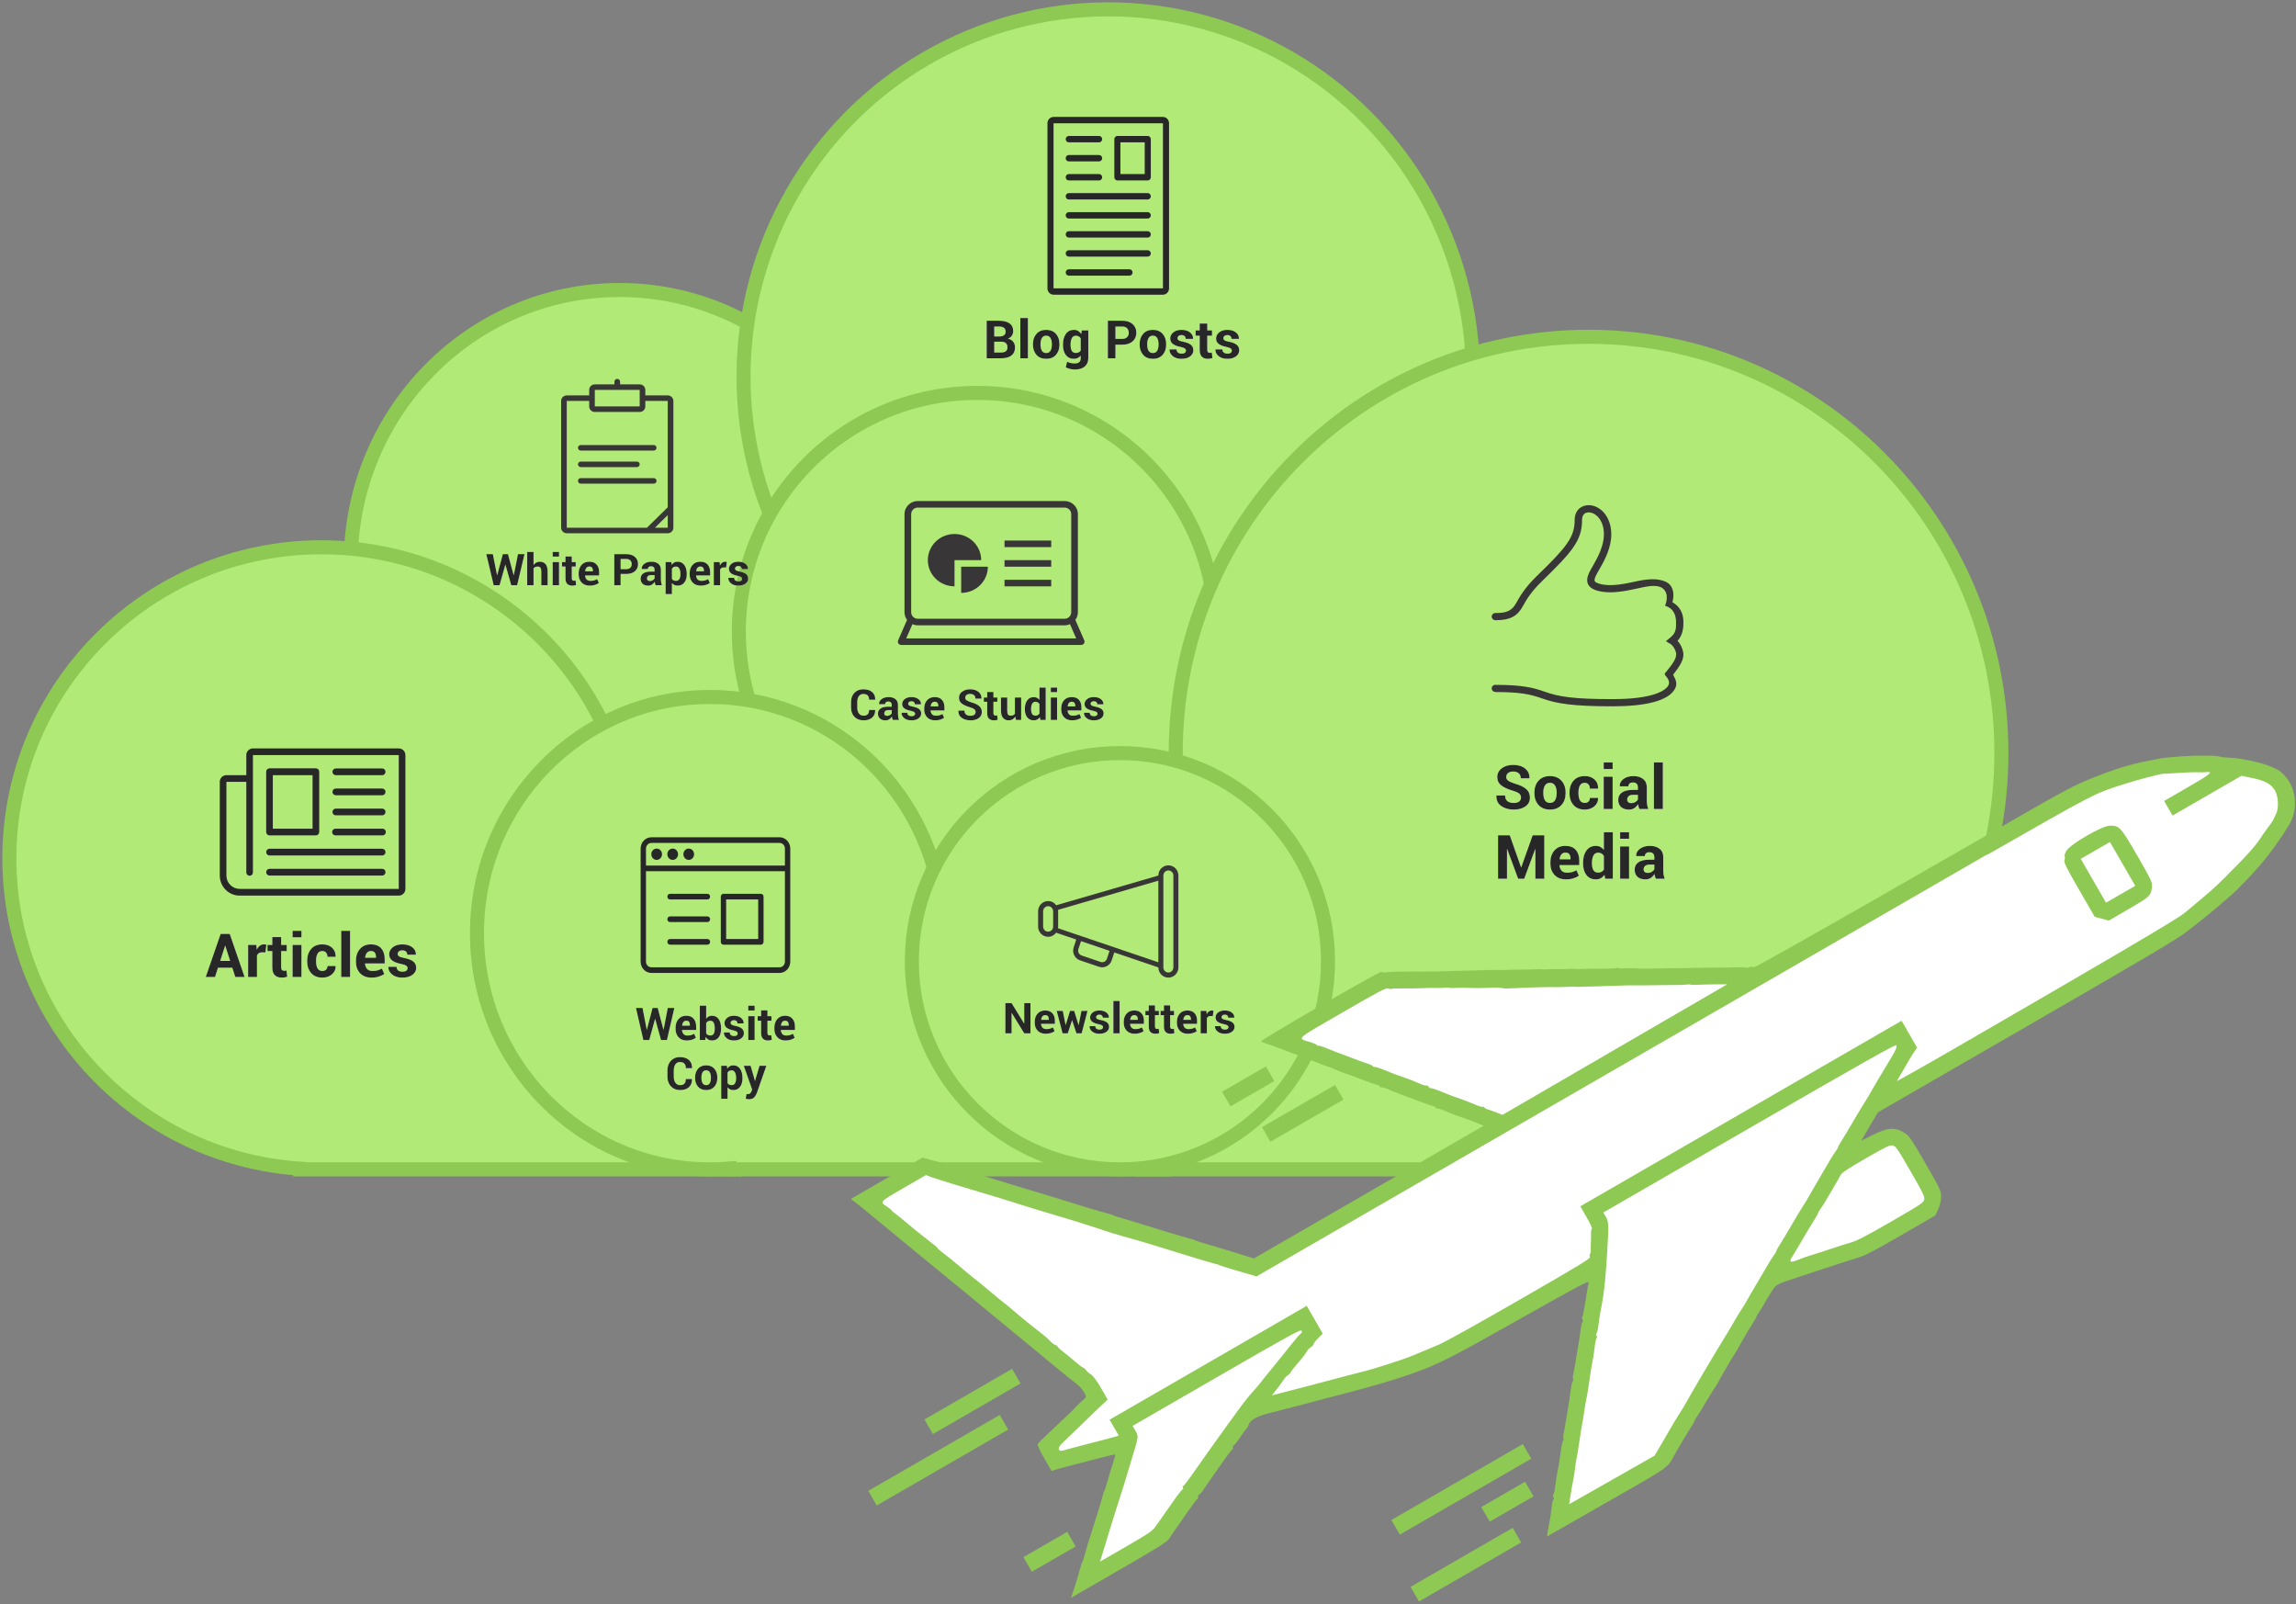 <?xml version="1.0" encoding="UTF-8"?>
<svg width="491px" height="343px" viewBox="0 0 491 343" version="1.1" xmlns="http://www.w3.org/2000/svg" xmlns:xlink="http://www.w3.org/1999/xlink">
    <rect x="0" y="0" width="491" height="343" fill="#808080" stroke="none"/>
    <!-- Generator: Sketch 60.1 (88133) - https://sketch.com -->
    <title>Group 5</title>
    <desc>Created with Sketch.</desc>
    <defs>
        <ellipse id="path-1" cx="130.5" cy="118.5" rx="57.5" ry="58.5"></ellipse>
        <path d="M66.725,115 C103.576,115 133.449,144.773 133.449,181.5 C133.449,184.602 133.236,187.655 132.824,190.644 L155,190.644 L155,248 L66.847,247.999 L66.725,248 C66.684,248 66.642,248 66.601,248 L62.166,248 L62.165,247.847 C27.441,245.512 0,216.7 0,181.5 C0,144.773 29.874,115 66.725,115 Z" id="path-2"></path>
        <ellipse id="path-3" cx="235" cy="78.5" rx="78" ry="78.5"></ellipse>
        <circle id="path-4" cx="207" cy="133" r="51"></circle>
        <path d="M43.98,206.867 L44.616,204.881 L47.681,204.881 L48.324,206.867 L50.304,206.867 L47.129,197.658 L45.188,197.658 L42,206.867 L43.98,206.867 Z M47.22,203.433 L45.084,203.433 L46.136,200.188 L46.175,200.188 L47.22,203.433 Z M52.954,206.867 L52.954,202.244 C53.049,202.037 53.187,201.877 53.369,201.763 C53.551,201.649 53.783,201.592 54.064,201.592 L54.064,201.592 L54.759,201.611 L54.96,199.973 C54.878,199.952 54.796,199.934 54.716,199.919 C54.636,199.904 54.549,199.897 54.453,199.897 C54.112,199.897 53.81,199.997 53.548,200.197 C53.286,200.398 53.073,200.677 52.908,201.035 L52.908,201.035 L52.824,200.023 L51.064,200.023 L51.064,206.867 L52.954,206.867 Z M58.272,207 C58.484,207 58.68,206.984 58.86,206.953 C59.039,206.921 59.224,206.873 59.415,206.81 L59.415,206.81 L59.259,205.476 C59.164,205.501 59.079,205.519 59.006,205.529 C58.932,205.54 58.846,205.545 58.746,205.545 C58.56,205.545 58.41,205.488 58.295,205.374 C58.18,205.261 58.123,205.071 58.123,204.805 L58.123,204.805 L58.123,201.32 L59.311,201.32 L59.311,200.023 L58.123,200.023 L58.123,198.347 L56.234,198.347 L56.234,200.023 L55.208,200.023 L55.208,201.32 L56.234,201.32 L56.234,204.812 C56.234,205.571 56.41,206.125 56.763,206.475 C57.115,206.825 57.619,207 58.272,207 Z M62.467,198.385 L62.467,197 L60.572,197 L60.572,198.385 L62.467,198.385 Z M62.467,206.867 L62.467,200.023 L60.572,200.023 L60.572,206.867 L62.467,206.867 Z M66.955,207 C67.76,207 68.435,206.767 68.98,206.301 C69.526,205.835 69.79,205.256 69.772,204.565 L69.772,204.565 L69.759,204.527 L68.032,204.527 C68.032,204.847 67.935,205.104 67.74,205.295 C67.545,205.487 67.284,205.583 66.955,205.583 C66.457,205.583 66.105,205.396 65.9,205.02 C65.694,204.645 65.591,204.154 65.591,203.546 L65.591,203.546 L65.591,203.357 C65.591,202.762 65.694,202.274 65.9,201.892 C66.105,201.511 66.453,201.32 66.942,201.32 C67.284,201.32 67.551,201.437 67.744,201.671 C67.936,201.905 68.032,202.199 68.032,202.553 L68.032,202.553 L69.759,202.553 L69.772,202.515 C69.79,201.731 69.536,201.099 69.013,200.618 C68.489,200.137 67.799,199.897 66.942,199.897 C65.907,199.897 65.108,200.223 64.543,200.874 C63.978,201.526 63.696,202.353 63.696,203.357 L63.696,203.357 L63.696,203.546 C63.696,204.554 63.979,205.382 64.546,206.029 C65.113,206.676 65.916,207 66.955,207 Z M72.864,206.867 L72.864,197 L70.968,197 L70.968,206.867 L72.864,206.867 Z M77.462,207 C78.029,207 78.552,206.924 79.033,206.772 C79.513,206.62 79.894,206.433 80.175,206.209 L80.175,206.209 L79.663,205.071 C79.347,205.244 79.04,205.372 78.744,205.457 C78.447,205.541 78.087,205.583 77.663,205.583 C77.148,205.583 76.759,205.438 76.497,205.147 C76.236,204.856 76.09,204.476 76.059,204.008 L76.059,204.008 L76.079,203.97 L80.266,203.97 L80.266,203.015 C80.266,202.062 80.014,201.304 79.51,200.741 C79.006,200.178 78.282,199.897 77.338,199.897 C76.338,199.893 75.553,200.217 74.982,200.871 C74.41,201.525 74.125,202.364 74.125,203.388 L74.125,203.388 L74.125,203.641 C74.125,204.628 74.419,205.435 75.008,206.061 C75.596,206.687 76.414,207 77.462,207 Z M78.409,202.75 L76.098,202.75 L76.085,202.718 C76.129,202.296 76.253,201.958 76.459,201.703 C76.664,201.448 76.957,201.32 77.338,201.32 C77.715,201.32 77.987,201.435 78.156,201.665 C78.325,201.895 78.409,202.21 78.409,202.61 L78.409,202.61 L78.409,202.75 Z M84.046,207 C84.933,207 85.647,206.804 86.188,206.412 C86.729,206.02 87,205.516 87,204.9 C87,204.327 86.789,203.876 86.367,203.55 C85.945,203.223 85.303,202.975 84.442,202.806 C83.879,202.701 83.506,202.582 83.322,202.449 C83.138,202.316 83.046,202.144 83.046,201.934 C83.046,201.719 83.135,201.537 83.312,201.39 C83.49,201.242 83.73,201.168 84.033,201.168 C84.375,201.168 84.637,201.255 84.819,201.428 C85,201.6 85.091,201.824 85.091,202.098 L85.091,202.098 L86.922,202.098 L86.935,202.06 C86.957,201.444 86.7,200.93 86.166,200.517 C85.631,200.104 84.92,199.897 84.033,199.897 C83.185,199.897 82.505,200.104 81.994,200.517 C81.484,200.93 81.228,201.43 81.228,202.016 C81.228,202.572 81.441,203.013 81.868,203.338 C82.294,203.662 82.918,203.905 83.741,204.065 C84.286,204.175 84.66,204.302 84.861,204.448 C85.062,204.593 85.163,204.767 85.163,204.97 C85.163,205.206 85.071,205.392 84.887,205.529 C84.703,205.666 84.436,205.735 84.085,205.735 C83.708,205.735 83.403,205.653 83.17,205.488 C82.936,205.324 82.812,205.058 82.799,204.691 L82.799,204.691 L81.066,204.691 L81.053,204.729 C81.027,205.32 81.286,205.846 81.829,206.307 C82.372,206.769 83.111,207 84.046,207 Z" id="path-5"></path>
        <path d="M212.125,74.593 C213.061,74.593 213.784,74.396 214.295,74.001 C214.805,73.606 215.061,73.025 215.061,72.257 C215.061,71.802 214.933,71.404 214.678,71.062 C214.422,70.721 214.043,70.504 213.54,70.412 C213.91,70.265 214.191,70.047 214.384,69.757 C214.576,69.467 214.672,69.138 214.672,68.771 C214.672,68.044 214.406,67.495 213.873,67.126 C213.34,66.757 212.598,66.573 211.647,66.573 L211.647,66.573 L209,66.573 L209,74.593 L212.125,74.593 Z M211.703,69.933 L210.621,69.933 L210.621,67.812 L211.647,67.812 C212.114,67.812 212.464,67.9 212.699,68.077 C212.934,68.253 213.052,68.526 213.052,68.897 C213.052,69.235 212.935,69.492 212.702,69.669 C212.469,69.845 212.136,69.933 211.703,69.933 L211.703,69.933 Z M212.125,73.359 L210.621,73.359 L210.621,71.046 L212.108,71.046 C212.556,71.046 212.891,71.15 213.113,71.36 C213.335,71.569 213.446,71.868 213.446,72.257 C213.446,72.621 213.333,72.895 213.107,73.081 C212.881,73.266 212.554,73.359 212.125,73.359 L212.125,73.359 Z M217.82,74.593 L217.82,66 L216.199,66 L216.199,74.593 L217.82,74.593 Z M221.734,74.709 C222.618,74.709 223.311,74.427 223.812,73.863 C224.314,73.299 224.564,72.57 224.564,71.674 L224.564,71.674 L224.564,71.558 C224.564,70.665 224.313,69.937 223.81,69.371 C223.306,68.806 222.611,68.523 221.723,68.523 C220.838,68.523 220.147,68.806 219.647,69.374 C219.148,69.941 218.898,70.669 218.898,71.558 L218.898,71.558 L218.898,71.674 C218.898,72.57 219.148,73.299 219.65,73.863 C220.151,74.427 220.846,74.709 221.734,74.709 Z M221.734,73.475 C221.305,73.475 220.994,73.31 220.801,72.982 C220.609,72.653 220.513,72.217 220.513,71.674 L220.513,71.674 L220.513,71.558 C220.513,71.033 220.61,70.602 220.804,70.266 C220.998,69.93 221.305,69.762 221.723,69.762 C222.145,69.762 222.453,69.929 222.65,70.263 C222.846,70.598 222.944,71.029 222.944,71.558 L222.944,71.558 L222.944,71.674 C222.944,72.213 222.847,72.648 222.652,72.979 C222.458,73.309 222.152,73.475 221.734,73.475 Z M227.829,77 C228.743,77 229.455,76.788 229.966,76.364 C230.476,75.94 230.731,75.34 230.731,74.565 L230.731,74.565 L230.731,68.633 L229.338,68.633 L229.211,69.393 C229.029,69.114 228.811,68.899 228.556,68.749 C228.301,68.598 228.005,68.523 227.668,68.523 C226.924,68.523 226.347,68.811 225.936,69.388 C225.526,69.964 225.32,70.722 225.32,71.662 L225.32,71.662 L225.32,71.778 C225.32,72.659 225.526,73.368 225.936,73.904 C226.347,74.44 226.92,74.709 227.657,74.709 C227.968,74.709 228.243,74.65 228.484,74.532 C228.724,74.415 228.933,74.244 229.111,74.02 L229.111,74.02 L229.111,74.56 C229.111,74.949 229.006,75.236 228.797,75.419 C228.588,75.603 228.262,75.695 227.818,75.695 C227.511,75.695 227.225,75.664 226.96,75.604 C226.696,75.543 226.439,75.454 226.192,75.337 L226.192,75.337 L225.92,76.537 C226.208,76.681 226.523,76.793 226.863,76.876 C227.204,76.959 227.525,77 227.829,77 Z M228.067,73.458 C227.668,73.458 227.38,73.309 227.204,73.009 C227.029,72.71 226.941,72.3 226.941,71.778 L226.941,71.778 L226.941,71.662 C226.941,71.101 227.031,70.645 227.213,70.296 C227.394,69.948 227.683,69.773 228.079,69.773 C228.319,69.773 228.525,69.823 228.697,69.922 C228.869,70.021 229.007,70.162 229.111,70.346 L229.111,70.346 L229.111,72.929 C229.007,73.102 228.869,73.233 228.697,73.323 C228.525,73.413 228.315,73.458 228.067,73.458 Z M236.539,74.593 L236.539,71.685 L238.01,71.685 C238.938,71.685 239.669,71.451 240.202,70.985 C240.735,70.519 241.001,69.902 241.001,69.134 C241.001,68.367 240.735,67.748 240.202,67.278 C239.669,66.808 238.938,66.573 238.01,66.573 L238.01,66.573 L234.918,66.573 L234.918,74.593 L236.539,74.593 Z M238.01,70.445 L236.539,70.445 L236.539,67.812 L238.01,67.812 C238.465,67.812 238.808,67.938 239.039,68.19 C239.27,68.441 239.386,68.76 239.386,69.145 C239.386,69.523 239.269,69.835 239.036,70.079 C238.803,70.323 238.461,70.445 238.01,70.445 L238.01,70.445 Z M244.549,74.709 C245.433,74.709 246.126,74.427 246.627,73.863 C247.128,73.299 247.379,72.57 247.379,71.674 L247.379,71.674 L247.379,71.558 C247.379,70.665 247.128,69.937 246.624,69.371 C246.121,68.806 245.426,68.523 244.537,68.523 C243.653,68.523 242.961,68.806 242.462,69.374 C241.962,69.941 241.713,70.669 241.713,71.558 L241.713,71.558 L241.713,71.674 C241.713,72.57 241.963,73.299 242.465,73.863 C242.966,74.427 243.661,74.709 244.549,74.709 Z M244.549,73.475 C244.119,73.475 243.809,73.31 243.616,72.982 C243.424,72.653 243.328,72.217 243.328,71.674 L243.328,71.674 L243.328,71.558 C243.328,71.033 243.425,70.602 243.619,70.266 C243.813,69.93 244.119,69.762 244.537,69.762 C244.959,69.762 245.268,69.929 245.464,70.263 C245.66,70.598 245.759,71.029 245.759,71.558 L245.759,71.558 L245.759,71.674 C245.759,72.213 245.661,72.648 245.467,72.979 C245.273,73.309 244.967,73.475 244.549,73.475 Z M250.666,74.709 C251.424,74.709 252.035,74.538 252.497,74.196 C252.96,73.855 253.191,73.416 253.191,72.88 C253.191,72.38 253.011,71.988 252.65,71.704 C252.289,71.419 251.741,71.203 251.004,71.057 C250.523,70.965 250.204,70.861 250.047,70.745 C249.89,70.63 249.811,70.48 249.811,70.296 C249.811,70.109 249.887,69.951 250.039,69.823 C250.19,69.694 250.396,69.63 250.655,69.63 C250.947,69.63 251.171,69.705 251.326,69.856 C251.482,70.006 251.559,70.201 251.559,70.44 L251.559,70.44 L253.124,70.44 L253.136,70.407 C253.154,69.87 252.935,69.422 252.478,69.063 C252.021,68.703 251.413,68.523 250.655,68.523 C249.929,68.523 249.349,68.703 248.912,69.063 C248.475,69.422 248.257,69.858 248.257,70.368 C248.257,70.853 248.439,71.237 248.804,71.519 C249.168,71.802 249.702,72.013 250.405,72.153 C250.871,72.248 251.19,72.359 251.362,72.486 C251.534,72.613 251.62,72.764 251.62,72.94 C251.62,73.146 251.542,73.309 251.384,73.428 C251.227,73.547 250.999,73.607 250.699,73.607 C250.377,73.607 250.116,73.535 249.917,73.392 C249.717,73.249 249.611,73.018 249.6,72.698 L249.6,72.698 L248.118,72.698 L248.107,72.731 C248.085,73.245 248.306,73.703 248.77,74.105 C249.235,74.508 249.867,74.709 250.666,74.709 Z M256.3,74.709 C256.481,74.709 256.649,74.695 256.802,74.667 C256.956,74.64 257.114,74.598 257.277,74.543 L257.277,74.543 L257.144,73.381 C257.062,73.403 256.99,73.419 256.927,73.428 C256.864,73.437 256.79,73.442 256.705,73.442 C256.546,73.442 256.418,73.392 256.32,73.293 C256.221,73.194 256.172,73.029 256.172,72.797 L256.172,72.797 L256.172,69.762 L257.188,69.762 L257.188,68.633 L256.172,68.633 L256.172,67.173 L254.557,67.173 L254.557,68.633 L253.68,68.633 L253.68,69.762 L254.557,69.762 L254.557,72.803 C254.557,73.464 254.708,73.947 255.01,74.251 C255.311,74.556 255.741,74.709 256.3,74.709 Z M260.475,74.709 C261.233,74.709 261.844,74.538 262.306,74.196 C262.769,73.855 263,73.416 263,72.88 C263,72.38 262.82,71.988 262.459,71.704 C262.098,71.419 261.55,71.203 260.813,71.057 C260.332,70.965 260.013,70.861 259.856,70.745 C259.699,70.63 259.62,70.48 259.62,70.296 C259.62,70.109 259.696,69.951 259.848,69.823 C259.999,69.694 260.205,69.63 260.464,69.63 C260.756,69.63 260.98,69.705 261.135,69.856 C261.291,70.006 261.368,70.201 261.368,70.44 L261.368,70.44 L262.933,70.44 L262.944,70.407 C262.963,69.87 262.744,69.422 262.287,69.063 C261.83,68.703 261.222,68.523 260.464,68.523 C259.738,68.523 259.158,68.703 258.721,69.063 C258.284,69.422 258.066,69.858 258.066,70.368 C258.066,70.853 258.248,71.237 258.613,71.519 C258.977,71.802 259.511,72.013 260.214,72.153 C260.68,72.248 260.999,72.359 261.171,72.486 C261.343,72.613 261.429,72.764 261.429,72.94 C261.429,73.146 261.351,73.309 261.193,73.428 C261.036,73.547 260.808,73.607 260.508,73.607 C260.186,73.607 259.925,73.535 259.725,73.392 C259.526,73.249 259.42,73.018 259.409,72.698 L259.409,72.698 L257.927,72.698 L257.916,72.731 C257.894,73.245 258.115,73.703 258.579,74.105 C259.044,74.508 259.676,74.709 260.475,74.709 Z" id="path-6"></path>
        <path d="M104.829,123.105 L106.065,118.737 L106.093,118.737 L107.334,123.105 L108.589,123.105 L110.163,116.474 L108.77,116.474 L107.876,120.974 L107.848,120.974 L106.626,116.474 L105.533,116.474 L104.32,120.969 L104.292,120.969 L103.394,116.474 L102,116.474 L103.574,123.105 L104.829,123.105 Z M112.095,123.105 L112.095,119.498 C112.191,119.377 112.315,119.283 112.468,119.218 C112.621,119.153 112.8,119.12 113.007,119.12 C113.257,119.12 113.445,119.2 113.57,119.359 C113.695,119.518 113.757,119.789 113.757,120.172 L113.757,120.172 L113.757,123.105 L115.109,123.105 L115.109,120.181 C115.109,119.468 114.961,118.94 114.663,118.598 C114.365,118.257 113.955,118.086 113.433,118.086 C113.155,118.086 112.902,118.149 112.674,118.275 C112.445,118.401 112.253,118.576 112.095,118.801 L112.095,118.801 L112.095,116 L110.743,116 L110.743,123.105 L112.095,123.105 Z M117.546,116.997 L117.546,116 L116.194,116 L116.194,116.997 L117.546,116.997 Z M117.546,123.105 L117.546,118.177 L116.194,118.177 L116.194,123.105 L117.546,123.105 Z M120.381,123.201 C120.532,123.201 120.672,123.19 120.8,123.167 C120.928,123.144 121.06,123.11 121.196,123.064 L121.196,123.064 L121.084,122.103 C121.016,122.121 120.956,122.134 120.904,122.142 C120.851,122.15 120.79,122.153 120.719,122.153 C120.586,122.153 120.479,122.112 120.397,122.03 C120.315,121.948 120.274,121.812 120.274,121.62 L120.274,121.62 L120.274,119.111 L121.121,119.111 L121.121,118.177 L120.274,118.177 L120.274,116.97 L118.927,116.97 L118.927,118.177 L118.195,118.177 L118.195,119.111 L118.927,119.111 L118.927,121.625 C118.927,122.172 119.052,122.571 119.304,122.823 C119.556,123.075 119.914,123.201 120.381,123.201 Z M124.123,123.201 C124.527,123.201 124.901,123.146 125.243,123.037 C125.586,122.928 125.858,122.793 126.058,122.632 L126.058,122.632 L125.692,121.812 C125.467,121.936 125.249,122.029 125.037,122.09 C124.826,122.15 124.569,122.181 124.266,122.181 C123.899,122.181 123.622,122.076 123.435,121.866 C123.248,121.657 123.144,121.384 123.123,121.047 L123.123,121.047 L123.136,121.019 L126.123,121.019 L126.123,120.331 C126.123,119.645 125.943,119.099 125.584,118.694 C125.224,118.289 124.708,118.086 124.035,118.086 C123.322,118.083 122.761,118.317 122.354,118.787 C121.946,119.258 121.743,119.862 121.743,120.6 L121.743,120.6 L121.743,120.782 C121.743,121.493 121.953,122.074 122.372,122.525 C122.792,122.975 123.376,123.201 124.123,123.201 Z M124.799,120.14 L123.15,120.14 L123.141,120.117 C123.172,119.814 123.261,119.57 123.407,119.386 C123.554,119.203 123.763,119.111 124.035,119.111 C124.303,119.111 124.498,119.194 124.618,119.359 C124.739,119.525 124.799,119.752 124.799,120.04 L124.799,120.04 L124.799,120.14 Z M130.718,123.105 L130.718,120.7 L131.945,120.7 C132.72,120.7 133.33,120.508 133.774,120.122 C134.219,119.736 134.441,119.226 134.441,118.592 C134.441,117.957 134.219,117.445 133.774,117.057 C133.33,116.668 132.72,116.474 131.945,116.474 L131.945,116.474 L129.366,116.474 L129.366,123.105 L130.718,123.105 Z M131.945,119.676 L130.718,119.676 L130.718,117.498 L131.945,117.498 C132.325,117.498 132.611,117.602 132.804,117.81 C132.997,118.018 133.094,118.282 133.094,118.601 C133.094,118.913 132.996,119.171 132.802,119.373 C132.607,119.575 132.322,119.676 131.945,119.676 L131.945,119.676 Z M136.637,123.201 C136.951,123.201 137.223,123.122 137.452,122.964 C137.68,122.806 137.864,122.607 138.003,122.367 C138.018,122.498 138.043,122.626 138.079,122.75 C138.114,122.874 138.157,122.993 138.206,123.105 L138.206,123.105 L139.554,123.105 C139.477,122.905 139.42,122.703 139.385,122.499 C139.349,122.296 139.332,122.079 139.332,121.848 L139.332,121.848 L139.332,119.812 C139.332,119.257 139.146,118.83 138.774,118.532 C138.402,118.235 137.915,118.086 137.313,118.086 C136.683,118.086 136.173,118.237 135.782,118.539 C135.392,118.841 135.207,119.2 135.229,119.616 L135.229,119.616 L135.238,119.644 L136.539,119.644 C136.539,119.462 136.599,119.318 136.718,119.213 C136.836,119.109 137.006,119.056 137.225,119.056 C137.475,119.056 137.663,119.121 137.79,119.252 C137.916,119.383 137.979,119.566 137.979,119.803 L137.979,119.803 L137.979,120.195 L137.22,120.195 C136.495,120.195 135.943,120.328 135.565,120.593 C135.187,120.859 134.997,121.233 134.997,121.716 C134.997,122.175 135.139,122.537 135.423,122.802 C135.707,123.068 136.112,123.201 136.637,123.201 Z M136.97,122.217 C136.776,122.217 136.623,122.168 136.514,122.069 C136.404,121.97 136.35,121.838 136.35,121.671 C136.35,121.467 136.423,121.296 136.569,121.156 C136.716,121.016 136.933,120.946 137.22,120.946 L137.22,120.946 L137.979,120.946 L137.979,121.643 C137.912,121.795 137.785,121.929 137.6,122.044 C137.415,122.159 137.205,122.217 136.97,122.217 Z M141.689,125 L141.689,122.636 C141.834,122.821 142.009,122.962 142.212,123.057 C142.416,123.153 142.649,123.201 142.912,123.201 C143.526,123.201 144.004,122.979 144.347,122.536 C144.69,122.093 144.861,121.507 144.861,120.778 L144.861,120.778 L144.861,120.682 C144.861,119.905 144.69,119.278 144.347,118.801 C144.004,118.324 143.523,118.086 142.902,118.086 C142.625,118.086 142.381,118.144 142.173,118.261 C141.965,118.378 141.786,118.545 141.638,118.76 L141.638,118.76 L141.56,118.177 L140.342,118.177 L140.342,125 L141.689,125 Z M142.56,122.181 C142.35,122.181 142.173,122.144 142.03,122.071 C141.886,121.998 141.773,121.892 141.689,121.753 L141.689,121.753 L141.689,119.594 C141.773,119.442 141.886,119.325 142.03,119.243 C142.173,119.161 142.347,119.12 142.55,119.12 C142.875,119.12 143.115,119.264 143.273,119.553 C143.43,119.841 143.509,120.218 143.509,120.682 L143.509,120.682 L143.509,120.778 C143.509,121.209 143.433,121.551 143.28,121.803 C143.127,122.055 142.887,122.181 142.56,122.181 Z M147.862,123.201 C148.267,123.201 148.64,123.146 148.983,123.037 C149.326,122.928 149.597,122.793 149.798,122.632 L149.798,122.632 L149.432,121.812 C149.207,121.936 148.988,122.029 148.777,122.09 C148.565,122.15 148.308,122.181 148.006,122.181 C147.639,122.181 147.362,122.076 147.175,121.866 C146.988,121.657 146.884,121.384 146.862,121.047 L146.862,121.047 L146.876,121.019 L149.863,121.019 L149.863,120.331 C149.863,119.645 149.683,119.099 149.323,118.694 C148.964,118.289 148.447,118.086 147.774,118.086 C147.061,118.083 146.501,118.317 146.094,118.787 C145.686,119.258 145.482,119.862 145.482,120.6 L145.482,120.6 L145.482,120.782 C145.482,121.493 145.692,122.074 146.112,122.525 C146.532,122.975 147.115,123.201 147.862,123.201 Z M148.538,120.14 L146.89,120.14 L146.881,120.117 C146.912,119.814 147,119.57 147.147,119.386 C147.294,119.203 147.503,119.111 147.774,119.111 C148.043,119.111 148.237,119.194 148.358,119.359 C148.478,119.525 148.538,119.752 148.538,120.04 L148.538,120.04 L148.538,120.14 Z M151.994,123.105 L151.994,119.776 C152.061,119.627 152.16,119.512 152.29,119.43 C152.42,119.348 152.585,119.307 152.785,119.307 L152.785,119.307 L153.281,119.32 L153.424,118.141 C153.366,118.126 153.308,118.113 153.251,118.102 C153.194,118.091 153.131,118.086 153.063,118.086 C152.819,118.086 152.604,118.158 152.417,118.302 C152.23,118.447 152.078,118.648 151.961,118.906 L151.961,118.906 L151.901,118.177 L150.646,118.177 L150.646,123.105 L151.994,123.105 Z M155.893,123.201 C156.526,123.201 157.035,123.06 157.421,122.777 C157.807,122.495 158,122.132 158,121.689 C158,121.276 157.85,120.952 157.549,120.716 C157.248,120.481 156.79,120.303 156.176,120.181 C155.774,120.105 155.508,120.019 155.377,119.924 C155.246,119.828 155.18,119.704 155.18,119.553 C155.18,119.398 155.243,119.267 155.37,119.161 C155.496,119.055 155.668,119.002 155.884,119.002 C156.128,119.002 156.315,119.064 156.444,119.188 C156.574,119.313 156.639,119.474 156.639,119.671 L156.639,119.671 L157.944,119.671 L157.954,119.644 C157.969,119.2 157.786,118.83 157.405,118.532 C157.024,118.235 156.517,118.086 155.884,118.086 C155.279,118.086 154.794,118.235 154.43,118.532 C154.066,118.83 153.884,119.19 153.884,119.612 C153.884,120.013 154.036,120.33 154.34,120.564 C154.644,120.798 155.089,120.972 155.676,121.088 C156.064,121.166 156.331,121.258 156.474,121.363 C156.618,121.468 156.69,121.593 156.69,121.739 C156.69,121.909 156.624,122.043 156.493,122.142 C156.362,122.241 156.171,122.29 155.921,122.29 C155.652,122.29 155.435,122.231 155.268,122.112 C155.101,121.994 155.013,121.803 155.004,121.538 L155.004,121.538 L153.768,121.538 L153.759,121.566 C153.74,121.991 153.924,122.37 154.312,122.702 C154.699,123.035 155.226,123.201 155.893,123.201 Z" id="path-7"></path>
        <path d="M182.668,152 C183.45,152 184.064,151.805 184.509,151.416 C184.953,151.026 185.17,150.487 185.157,149.799 L185.157,149.799 L185.148,149.773 L183.856,149.773 C183.856,150.192 183.757,150.503 183.561,150.705 C183.364,150.907 183.067,151.008 182.668,151.008 C182.248,151.008 181.919,150.852 181.683,150.539 C181.447,150.226 181.329,149.822 181.329,149.326 L181.329,149.326 L181.329,148.037 C181.329,147.544 181.441,147.142 181.665,146.831 C181.889,146.519 182.2,146.364 182.599,146.364 C183.029,146.364 183.346,146.465 183.552,146.667 C183.757,146.869 183.86,147.177 183.86,147.59 L183.86,147.59 L185.157,147.59 L185.167,147.564 C185.179,146.867 184.956,146.327 184.5,145.943 C184.043,145.559 183.409,145.367 182.599,145.367 C181.823,145.367 181.195,145.618 180.717,146.118 C180.239,146.618 180,147.261 180,148.046 L180,148.046 L180,149.326 C180,150.114 180.245,150.757 180.735,151.254 C181.226,151.751 181.87,152 182.668,152 Z M187.374,152 C187.684,152 187.952,151.923 188.178,151.77 C188.403,151.616 188.584,151.423 188.721,151.19 C188.737,151.317 188.762,151.441 188.797,151.562 C188.832,151.683 188.874,151.798 188.922,151.907 L188.922,151.907 L190.252,151.907 C190.176,151.712 190.12,151.516 190.085,151.318 C190.05,151.12 190.032,150.909 190.032,150.685 L190.032,150.685 L190.032,148.706 C190.032,148.166 189.849,147.751 189.482,147.462 C189.115,147.172 188.635,147.028 188.041,147.028 C187.419,147.028 186.916,147.175 186.531,147.468 C186.146,147.762 185.964,148.111 185.985,148.515 L185.985,148.515 L185.994,148.542 L187.278,148.542 C187.278,148.365 187.337,148.225 187.454,148.124 C187.571,148.022 187.738,147.971 187.954,147.971 C188.201,147.971 188.386,148.034 188.511,148.161 C188.636,148.288 188.699,148.467 188.699,148.697 L188.699,148.697 L188.699,149.078 L187.949,149.078 C187.234,149.078 186.689,149.207 186.316,149.465 C185.943,149.723 185.757,150.087 185.757,150.557 C185.757,151.002 185.897,151.354 186.177,151.613 C186.457,151.871 186.856,152 187.374,152 Z M187.703,151.044 C187.511,151.044 187.361,150.996 187.253,150.9 C187.145,150.804 187.091,150.675 187.091,150.512 C187.091,150.315 187.163,150.148 187.308,150.012 C187.452,149.876 187.666,149.808 187.949,149.808 L187.949,149.808 L188.699,149.808 L188.699,150.486 C188.632,150.633 188.507,150.763 188.324,150.875 C188.141,150.988 187.934,151.044 187.703,151.044 Z M192.916,152 C193.54,152 194.043,151.863 194.423,151.588 C194.804,151.314 194.994,150.961 194.994,150.53 C194.994,150.129 194.846,149.814 194.549,149.585 C194.252,149.356 193.8,149.183 193.194,149.065 C192.799,148.991 192.536,148.907 192.406,148.814 C192.277,148.721 192.212,148.601 192.212,148.454 C192.212,148.303 192.275,148.176 192.4,148.073 C192.524,147.969 192.693,147.918 192.907,147.918 C193.147,147.918 193.332,147.978 193.459,148.099 C193.587,148.22 193.651,148.377 193.651,148.569 L193.651,148.569 L194.939,148.569 L194.949,148.542 C194.964,148.111 194.783,147.751 194.407,147.462 C194.031,147.172 193.531,147.028 192.907,147.028 C192.31,147.028 191.832,147.172 191.472,147.462 C191.113,147.751 190.933,148.101 190.933,148.511 C190.933,148.901 191.083,149.209 191.383,149.436 C191.683,149.664 192.122,149.833 192.701,149.946 C193.085,150.022 193.347,150.112 193.489,150.213 C193.631,150.315 193.702,150.437 193.702,150.579 C193.702,150.744 193.637,150.875 193.507,150.971 C193.378,151.067 193.19,151.114 192.943,151.114 C192.678,151.114 192.464,151.057 192.299,150.942 C192.135,150.827 192.048,150.641 192.039,150.384 L192.039,150.384 L190.819,150.384 L190.81,150.411 C190.792,150.824 190.974,151.192 191.356,151.515 C191.738,151.838 192.258,152 192.916,152 Z M197.992,152 C198.391,152 198.759,151.947 199.097,151.841 C199.435,151.734 199.703,151.603 199.901,151.447 L199.901,151.447 L199.54,150.65 C199.318,150.771 199.103,150.861 198.894,150.92 C198.685,150.979 198.432,151.008 198.133,151.008 C197.771,151.008 197.498,150.906 197.313,150.703 C197.129,150.499 197.026,150.233 197.005,149.906 L197.005,149.906 L197.019,149.879 L199.965,149.879 L199.965,149.211 C199.965,148.544 199.788,148.013 199.433,147.619 C199.078,147.225 198.569,147.028 197.905,147.028 C197.202,147.025 196.649,147.252 196.247,147.71 C195.845,148.167 195.644,148.755 195.644,149.472 L195.644,149.472 L195.644,149.649 C195.644,150.34 195.851,150.904 196.265,151.343 C196.679,151.781 197.255,152 197.992,152 Z M198.659,149.025 L197.033,149.025 L197.023,149.003 C197.054,148.707 197.141,148.47 197.286,148.292 C197.431,148.113 197.637,148.024 197.905,148.024 C198.17,148.024 198.362,148.104 198.481,148.265 C198.599,148.426 198.659,148.647 198.659,148.927 L198.659,148.927 L198.659,149.025 Z M205.535,152 C206.266,152 206.854,151.841 207.299,151.522 C207.743,151.203 207.966,150.768 207.966,150.216 C207.966,149.687 207.774,149.262 207.39,148.938 C207.006,148.615 206.449,148.353 205.718,148.152 C205.24,147.996 204.904,147.848 204.709,147.707 C204.514,147.567 204.416,147.388 204.416,147.17 C204.416,146.93 204.506,146.734 204.686,146.581 C204.866,146.427 205.12,146.35 205.449,146.35 C205.811,146.35 206.093,146.437 206.294,146.609 C206.495,146.782 206.595,147.029 206.595,147.351 L206.595,147.351 L207.888,147.351 L207.897,147.324 C207.912,146.74 207.695,146.268 207.246,145.908 C206.797,145.548 206.204,145.367 205.467,145.367 C204.773,145.367 204.202,145.535 203.754,145.87 C203.306,146.205 203.082,146.637 203.082,147.165 C203.082,147.69 203.281,148.105 203.679,148.409 C204.076,148.713 204.658,148.977 205.426,149.202 C205.874,149.335 206.186,149.476 206.365,149.627 C206.543,149.777 206.632,149.977 206.632,150.225 C206.632,150.467 206.538,150.66 206.351,150.805 C206.164,150.949 205.892,151.022 205.535,151.022 C205.14,151.022 204.826,150.931 204.594,150.751 C204.363,150.571 204.247,150.291 204.247,149.91 L204.247,149.91 L202.954,149.91 L202.945,149.937 C202.93,150.622 203.179,151.137 203.692,151.482 C204.205,151.827 204.82,152 205.535,152 Z M210.548,152 C210.697,152 210.835,151.989 210.961,151.967 C211.087,151.945 211.218,151.911 211.352,151.867 L211.352,151.867 L211.242,150.933 C211.175,150.951 211.116,150.963 211.064,150.971 C211.012,150.978 210.951,150.982 210.881,150.982 C210.75,150.982 210.644,150.942 210.564,150.862 C210.483,150.782 210.443,150.65 210.443,150.464 L210.443,150.464 L210.443,148.024 L211.278,148.024 L211.278,147.116 L210.443,147.116 L210.443,145.943 L209.113,145.943 L209.113,147.116 L208.391,147.116 L208.391,148.024 L209.113,148.024 L209.113,150.468 C209.113,150.999 209.237,151.388 209.485,151.633 C209.734,151.878 210.088,152 210.548,152 Z M213.728,152 C214.038,152 214.311,151.931 214.546,151.792 C214.78,151.653 214.973,151.455 215.126,151.199 L215.126,151.199 L215.267,151.907 L216.373,151.907 L216.373,147.116 L215.039,147.116 L215.039,150.601 C214.941,150.731 214.817,150.829 214.664,150.895 C214.512,150.962 214.329,150.995 214.116,150.995 C213.869,150.995 213.687,150.917 213.57,150.762 C213.453,150.608 213.394,150.32 213.394,149.901 L213.394,149.901 L213.394,147.116 L212.065,147.116 L212.065,149.892 C212.065,150.613 212.212,151.144 212.506,151.486 C212.8,151.829 213.207,152 213.728,152 Z M219.087,152 C219.361,152 219.605,151.942 219.818,151.825 C220.031,151.709 220.215,151.54 220.371,151.318 L220.371,151.318 L220.485,151.907 L221.622,151.907 L221.622,145 L220.284,145 L220.284,147.626 C220.135,147.434 219.961,147.286 219.763,147.183 C219.565,147.079 219.343,147.028 219.096,147.028 C218.484,147.028 218.01,147.26 217.673,147.723 C217.337,148.186 217.168,148.796 217.168,149.552 L217.168,149.552 L217.168,149.645 C217.168,150.353 217.337,150.923 217.673,151.354 C218.01,151.785 218.481,152 219.087,152 Z M219.43,150.995 C219.101,150.995 218.863,150.875 218.717,150.634 C218.571,150.394 218.498,150.064 218.498,149.645 L218.498,149.645 L218.498,149.552 C218.498,149.1 218.573,148.734 218.724,148.454 C218.875,148.173 219.113,148.033 219.439,148.033 C219.628,148.033 219.793,148.075 219.934,148.159 C220.076,148.243 220.193,148.361 220.284,148.511 L220.284,148.511 L220.284,150.552 C220.193,150.697 220.075,150.807 219.932,150.882 C219.789,150.957 219.622,150.995 219.43,150.995 Z M224.053,145.97 L224.053,145 L222.72,145 L222.72,145.97 L224.053,145.97 Z M224.053,151.907 L224.053,147.116 L222.72,147.116 L222.72,151.907 L224.053,151.907 Z M227.289,152 C227.688,152 228.056,151.947 228.394,151.841 C228.732,151.734 229,151.603 229.198,151.447 L229.198,151.447 L228.837,150.65 C228.615,150.771 228.399,150.861 228.191,150.92 C227.982,150.979 227.729,151.008 227.43,151.008 C227.068,151.008 226.794,150.906 226.61,150.703 C226.426,150.499 226.323,150.233 226.302,149.906 L226.302,149.906 L226.316,149.879 L229.262,149.879 L229.262,149.211 C229.262,148.544 229.085,148.013 228.73,147.619 C228.375,147.225 227.866,147.028 227.202,147.028 C226.498,147.025 225.946,147.252 225.544,147.71 C225.142,148.167 224.941,148.755 224.941,149.472 L224.941,149.472 L224.941,149.649 C224.941,150.34 225.148,150.904 225.562,151.343 C225.976,151.781 226.552,152 227.289,152 Z M227.956,149.025 L226.329,149.025 L226.32,149.003 C226.351,148.707 226.438,148.47 226.583,148.292 C226.727,148.113 226.934,148.024 227.202,148.024 C227.467,148.024 227.659,148.104 227.777,148.265 C227.896,148.426 227.956,148.647 227.956,148.927 L227.956,148.927 L227.956,149.025 Z M231.921,152 C232.546,152 233.048,151.863 233.429,151.588 C233.81,151.314 234,150.961 234,150.53 C234,150.129 233.852,149.814 233.555,149.585 C233.258,149.356 232.806,149.183 232.2,149.065 C231.804,148.991 231.542,148.907 231.412,148.814 C231.283,148.721 231.218,148.601 231.218,148.454 C231.218,148.303 231.28,148.176 231.405,148.073 C231.53,147.969 231.699,147.918 231.912,147.918 C232.153,147.918 232.337,147.978 232.465,148.099 C232.593,148.22 232.657,148.377 232.657,148.569 L232.657,148.569 L233.945,148.569 L233.954,148.542 C233.97,148.111 233.789,147.751 233.413,147.462 C233.037,147.172 232.537,147.028 231.912,147.028 C231.315,147.028 230.837,147.172 230.478,147.462 C230.119,147.751 229.939,148.101 229.939,148.511 C229.939,148.901 230.089,149.209 230.389,149.436 C230.689,149.664 231.128,149.833 231.707,149.946 C232.091,150.022 232.353,150.112 232.495,150.213 C232.636,150.315 232.707,150.437 232.707,150.579 C232.707,150.744 232.642,150.875 232.513,150.971 C232.384,151.067 232.196,151.114 231.949,151.114 C231.684,151.114 231.469,151.057 231.305,150.942 C231.14,150.827 231.054,150.641 231.044,150.384 L231.044,150.384 L229.825,150.384 L229.816,150.411 C229.797,150.824 229.979,151.192 230.361,151.515 C230.744,151.838 231.264,152 231.921,152 Z" id="path-8"></path>
        <path d="M321.702,171.079 C322.746,171.079 323.586,170.849 324.221,170.39 C324.857,169.931 325.174,169.304 325.174,168.51 C325.174,167.749 324.9,167.136 324.352,166.671 C323.804,166.205 323.007,165.828 321.963,165.539 C321.28,165.314 320.799,165.1 320.52,164.898 C320.242,164.696 320.103,164.438 320.103,164.124 C320.103,163.779 320.231,163.497 320.488,163.276 C320.745,163.055 321.108,162.944 321.578,162.944 C322.096,162.944 322.498,163.069 322.785,163.317 C323.073,163.566 323.216,163.922 323.216,164.385 L323.216,164.385 L325.063,164.385 L325.076,164.347 C325.098,163.505 324.788,162.825 324.146,162.307 C323.504,161.788 322.657,161.529 321.604,161.529 C320.612,161.529 319.796,161.77 319.156,162.253 C318.517,162.735 318.197,163.357 318.197,164.117 C318.197,164.874 318.481,165.471 319.049,165.909 C319.616,166.346 320.449,166.727 321.545,167.05 C322.185,167.241 322.632,167.445 322.886,167.662 C323.141,167.879 323.268,168.165 323.268,168.522 C323.268,168.871 323.135,169.149 322.867,169.358 C322.599,169.566 322.211,169.67 321.702,169.67 C321.136,169.67 320.688,169.54 320.357,169.281 C320.027,169.022 319.861,168.618 319.861,168.07 L319.861,168.07 L318.014,168.07 L318.001,168.108 C317.979,169.094 318.335,169.836 319.068,170.333 C319.801,170.83 320.679,171.079 321.702,171.079 Z M329.47,171.079 C330.51,171.079 331.325,170.753 331.915,170.1 C332.504,169.448 332.799,168.603 332.799,167.566 L332.799,167.566 L332.799,167.432 C332.799,166.4 332.503,165.556 331.911,164.901 C331.32,164.247 330.502,163.92 329.457,163.92 C328.417,163.92 327.603,164.248 327.016,164.905 C326.429,165.561 326.135,166.404 326.135,167.432 L326.135,167.432 L326.135,167.566 C326.135,168.603 326.43,169.448 327.019,170.1 C327.609,170.753 328.426,171.079 329.47,171.079 Z M329.47,169.651 C328.965,169.651 328.6,169.461 328.374,169.08 C328.147,168.7 328.034,168.195 328.034,167.566 L328.034,167.566 L328.034,167.432 C328.034,166.825 328.149,166.326 328.377,165.937 C328.605,165.549 328.965,165.354 329.457,165.354 C329.953,165.354 330.317,165.547 330.547,165.934 C330.778,166.321 330.893,166.82 330.893,167.432 L330.893,167.432 L330.893,167.566 C330.893,168.191 330.779,168.695 330.55,169.077 C330.322,169.46 329.962,169.651 329.47,169.651 Z M336.919,171.079 C337.728,171.079 338.407,170.844 338.955,170.374 C339.504,169.905 339.769,169.321 339.752,168.624 L339.752,168.624 L339.739,168.586 L338.002,168.586 C338.002,168.909 337.904,169.167 337.709,169.361 C337.513,169.554 337.25,169.651 336.919,169.651 C336.418,169.651 336.065,169.462 335.858,169.083 C335.652,168.705 335.548,168.21 335.548,167.598 L335.548,167.598 L335.548,167.407 C335.548,166.808 335.652,166.316 335.858,165.931 C336.065,165.546 336.414,165.354 336.906,165.354 C337.25,165.354 337.518,165.472 337.712,165.708 C337.906,165.944 338.002,166.24 338.002,166.597 L338.002,166.597 L339.739,166.597 L339.752,166.559 C339.769,165.768 339.514,165.131 338.988,164.646 C338.461,164.162 337.767,163.92 336.906,163.92 C335.866,163.92 335.062,164.248 334.494,164.905 C333.926,165.561 333.642,166.395 333.642,167.407 L333.642,167.407 L333.642,167.598 C333.642,168.614 333.927,169.448 334.497,170.1 C335.067,170.753 335.875,171.079 336.919,171.079 Z M342.86,162.396 L342.86,161 L340.954,161 L340.954,162.396 L342.86,162.396 Z M342.86,170.945 L342.86,164.047 L340.954,164.047 L340.954,170.945 L342.86,170.945 Z M346.372,171.079 C346.816,171.079 347.199,170.968 347.521,170.747 C347.843,170.526 348.102,170.248 348.298,169.912 C348.32,170.095 348.356,170.273 348.406,170.448 C348.456,170.622 348.516,170.788 348.585,170.945 L348.585,170.945 L350.485,170.945 C350.376,170.664 350.296,170.382 350.246,170.097 C350.196,169.812 350.171,169.508 350.171,169.185 L350.171,169.185 L350.171,166.336 C350.171,165.558 349.909,164.961 349.385,164.544 C348.86,164.128 348.174,163.92 347.325,163.92 C346.438,163.92 345.719,164.131 345.168,164.554 C344.618,164.977 344.358,165.479 344.388,166.062 L344.388,166.062 L344.401,166.1 L346.235,166.1 C346.235,165.845 346.319,165.644 346.487,165.498 C346.654,165.351 346.892,165.278 347.201,165.278 C347.554,165.278 347.819,165.369 347.998,165.552 C348.176,165.734 348.265,165.992 348.265,166.323 L348.265,166.323 L348.265,166.871 L347.195,166.871 C346.172,166.871 345.395,167.057 344.861,167.429 C344.328,167.801 344.062,168.325 344.062,169.001 C344.062,169.642 344.262,170.149 344.662,170.521 C345.063,170.893 345.633,171.079 346.372,171.079 Z M346.842,169.702 C346.568,169.702 346.354,169.633 346.2,169.495 C346.045,169.357 345.968,169.171 345.968,168.937 C345.968,168.652 346.071,168.412 346.278,168.216 C346.485,168.021 346.79,167.923 347.195,167.923 L347.195,167.923 L348.265,167.923 L348.265,168.899 C348.17,169.111 347.991,169.298 347.73,169.46 C347.469,169.621 347.173,169.702 346.842,169.702 Z M353.599,170.945 L353.599,161 L351.693,161 L351.693,170.945 L353.599,170.945 Z M320.27,185.866 L320.27,179.517 L320.309,179.51 L322.659,185.866 L323.951,185.866 L326.301,179.523 L326.34,179.529 L326.34,185.866 L328.246,185.866 L328.246,176.584 L325.759,176.584 L323.318,183.425 L323.279,183.425 L320.864,176.584 L318.364,176.584 L318.364,185.866 L320.27,185.866 Z M332.907,186 C333.477,186 334.004,185.923 334.487,185.77 C334.97,185.618 335.353,185.428 335.636,185.203 L335.636,185.203 L335.12,184.056 C334.802,184.23 334.495,184.36 334.196,184.445 C333.898,184.53 333.536,184.572 333.11,184.572 C332.592,184.572 332.201,184.425 331.938,184.132 C331.675,183.839 331.528,183.456 331.498,182.985 L331.498,182.985 L331.517,182.946 L335.727,182.946 L335.727,181.984 C335.727,181.023 335.474,180.259 334.967,179.692 C334.46,179.125 333.732,178.841 332.783,178.841 C331.778,178.837 330.988,179.164 330.414,179.823 C329.84,180.481 329.552,181.327 329.552,182.36 L329.552,182.36 L329.552,182.615 C329.552,183.609 329.848,184.422 330.44,185.053 C331.032,185.684 331.854,186 332.907,186 Z M333.86,181.716 L331.537,181.716 L331.524,181.684 C331.567,181.259 331.692,180.918 331.899,180.661 C332.106,180.404 332.4,180.275 332.783,180.275 C333.162,180.275 333.436,180.391 333.606,180.623 C333.775,180.854 333.86,181.172 333.86,181.576 L333.86,181.576 L333.86,181.716 Z M339.279,186 C339.671,186 340.019,185.916 340.323,185.748 C340.628,185.58 340.891,185.337 341.113,185.018 L341.113,185.018 L341.276,185.866 L342.902,185.866 L342.902,175.921 L340.989,175.921 L340.989,179.702 C340.776,179.425 340.528,179.213 340.245,179.064 C339.962,178.915 339.645,178.841 339.292,178.841 C338.417,178.841 337.74,179.175 337.259,179.842 C336.778,180.509 336.538,181.387 336.538,182.475 L336.538,182.475 L336.538,182.609 C336.538,183.629 336.778,184.449 337.259,185.069 C337.74,185.69 338.413,186 339.279,186 Z M339.769,184.553 C339.299,184.553 338.959,184.38 338.75,184.033 C338.541,183.687 338.437,183.212 338.437,182.609 L338.437,182.609 L338.437,182.475 C338.437,181.824 338.545,181.297 338.76,180.894 C338.975,180.49 339.316,180.288 339.782,180.288 C340.051,180.288 340.287,180.349 340.49,180.47 C340.692,180.591 340.859,180.76 340.989,180.977 L340.989,180.977 L340.989,183.915 C340.859,184.124 340.691,184.282 340.487,184.39 C340.282,184.499 340.043,184.553 339.769,184.553 Z M346.375,177.317 L346.375,175.921 L344.469,175.921 L344.469,177.317 L346.375,177.317 Z M346.375,185.866 L346.375,178.968 L344.469,178.968 L344.469,185.866 L346.375,185.866 Z M349.888,186 C350.332,186 350.715,185.889 351.037,185.668 C351.359,185.447 351.618,185.169 351.813,184.833 C351.835,185.016 351.871,185.195 351.921,185.369 C351.971,185.543 352.031,185.709 352.101,185.866 L352.101,185.866 L354,185.866 C353.891,185.586 353.812,185.303 353.762,185.018 C353.712,184.734 353.687,184.43 353.687,184.107 L353.687,184.107 L353.687,181.257 C353.687,180.479 353.425,179.882 352.9,179.466 C352.376,179.049 351.689,178.841 350.841,178.841 C349.953,178.841 349.234,179.052 348.684,179.475 C348.133,179.898 347.873,180.401 347.904,180.983 L347.904,180.983 L347.917,181.021 L349.751,181.021 C349.751,180.766 349.835,180.565 350.002,180.419 C350.17,180.272 350.408,180.199 350.717,180.199 C351.069,180.199 351.335,180.29 351.513,180.473 C351.692,180.656 351.781,180.913 351.781,181.244 L351.781,181.244 L351.781,181.793 L350.71,181.793 C349.688,181.793 348.91,181.978 348.377,182.35 C347.844,182.722 347.577,183.246 347.577,183.922 C347.577,184.564 347.777,185.07 348.178,185.442 C348.578,185.814 349.148,186 349.888,186 Z M350.358,184.623 C350.084,184.623 349.869,184.554 349.715,184.416 C349.56,184.278 349.483,184.092 349.483,183.858 C349.483,183.573 349.587,183.333 349.793,183.138 C350,182.942 350.306,182.844 350.71,182.844 L350.71,182.844 L351.781,182.844 L351.781,183.82 C351.685,184.032 351.507,184.219 351.246,184.381 C350.984,184.542 350.689,184.623 350.358,184.623 Z" id="path-9"></path>
        <path d="M149.831,147 C174.975,147 195.769,165.873 199.173,190.404 L247,190.405 L247,248 L153.983,248 L153.984,247.827 C152.614,247.942 151.229,248 149.831,248 C122.31,248 100,225.39 100,197.5 C100,169.61 122.31,147 149.831,147 Z" id="path-10"></path>
        <path d="M136.844,220.342 L138.087,215.828 L138.115,215.828 L139.362,220.342 L140.624,220.342 L142.207,213.489 L140.806,213.489 L139.907,218.139 L139.879,218.139 L138.65,213.489 L137.552,213.489 L136.332,218.134 L136.304,218.134 L135.401,213.489 L134,213.489 L135.583,220.342 L136.844,220.342 Z M144.861,220.44 C145.267,220.44 145.643,220.384 145.987,220.271 C146.332,220.158 146.605,220.018 146.807,219.852 L146.807,219.852 L146.439,219.005 C146.212,219.134 145.993,219.229 145.78,219.292 C145.568,219.355 145.309,219.386 145.005,219.386 C144.636,219.386 144.357,219.278 144.17,219.061 C143.982,218.845 143.877,218.563 143.855,218.214 L143.855,218.214 L143.869,218.186 L146.872,218.186 L146.872,217.476 C146.872,216.766 146.691,216.203 146.329,215.784 C145.968,215.365 145.449,215.155 144.772,215.155 C144.055,215.152 143.492,215.394 143.083,215.88 C142.673,216.366 142.468,216.991 142.468,217.753 L142.468,217.753 L142.468,217.941 C142.468,218.676 142.679,219.276 143.101,219.741 C143.523,220.207 144.11,220.44 144.861,220.44 Z M145.54,217.278 L143.883,217.278 L143.874,217.254 C143.905,216.941 143.994,216.689 144.142,216.499 C144.289,216.309 144.499,216.214 144.772,216.214 C145.042,216.214 145.238,216.3 145.359,216.471 C145.48,216.642 145.54,216.876 145.54,217.174 L145.54,217.174 L145.54,217.278 Z M150.247,220.44 C150.88,220.44 151.365,220.213 151.7,219.758 C152.035,219.303 152.202,218.696 152.202,217.937 L152.202,217.937 L152.202,217.838 C152.202,217.025 152.035,216.375 151.7,215.887 C151.365,215.399 150.877,215.155 150.238,215.155 C149.974,215.155 149.741,215.21 149.538,215.32 C149.334,215.43 149.16,215.587 149.014,215.791 L149.014,215.791 L149.014,213 L147.659,213 L147.659,220.342 L148.809,220.342 L148.921,219.701 C149.073,219.943 149.258,220.127 149.477,220.252 C149.696,220.378 149.953,220.44 150.247,220.44 Z M149.903,219.372 C149.689,219.372 149.508,219.331 149.361,219.25 C149.213,219.168 149.098,219.05 149.014,218.897 L149.014,218.897 L149.014,216.741 C149.098,216.575 149.212,216.447 149.358,216.358 C149.504,216.268 149.683,216.224 149.894,216.224 C150.241,216.224 150.487,216.369 150.631,216.659 C150.776,216.949 150.848,217.342 150.848,217.838 L150.848,217.838 L150.848,217.937 C150.848,218.395 150.778,218.749 150.638,218.998 C150.499,219.247 150.254,219.372 149.903,219.372 Z M154.959,220.44 C155.595,220.44 156.107,220.294 156.495,220.003 C156.883,219.711 157.077,219.336 157.077,218.878 C157.077,218.451 156.926,218.116 156.623,217.873 C156.321,217.63 155.861,217.446 155.243,217.32 C154.84,217.242 154.572,217.153 154.44,217.054 C154.308,216.955 154.242,216.828 154.242,216.671 C154.242,216.511 154.306,216.376 154.433,216.266 C154.56,216.156 154.732,216.101 154.95,216.101 C155.195,216.101 155.383,216.166 155.513,216.294 C155.643,216.423 155.708,216.589 155.708,216.793 L155.708,216.793 L157.021,216.793 L157.03,216.765 C157.046,216.307 156.862,215.924 156.479,215.617 C156.096,215.309 155.586,215.155 154.95,215.155 C154.341,215.155 153.854,215.309 153.488,215.617 C153.122,215.924 152.939,216.296 152.939,216.732 C152.939,217.146 153.092,217.474 153.397,217.716 C153.703,217.957 154.151,218.137 154.74,218.257 C155.131,218.338 155.399,218.433 155.543,218.541 C155.688,218.65 155.76,218.779 155.76,218.93 C155.76,219.105 155.694,219.244 155.562,219.346 C155.43,219.448 155.238,219.499 154.987,219.499 C154.717,219.499 154.498,219.438 154.331,219.316 C154.163,219.193 154.075,218.996 154.065,218.723 L154.065,218.723 L152.822,218.723 L152.813,218.751 C152.794,219.19 152.98,219.581 153.369,219.925 C153.759,220.269 154.289,220.44 154.959,220.44 Z M159.377,214.031 L159.377,213 L158.018,213 L158.018,214.031 L159.377,214.031 Z M159.377,220.342 L159.377,215.25 L158.018,215.25 L158.018,220.342 L159.377,220.342 Z M162.227,220.44 C162.379,220.44 162.52,220.429 162.648,220.405 C162.777,220.382 162.91,220.346 163.046,220.299 L163.046,220.299 L162.935,219.306 C162.866,219.325 162.806,219.338 162.753,219.346 C162.7,219.354 162.638,219.358 162.567,219.358 C162.433,219.358 162.326,219.316 162.243,219.231 C162.161,219.146 162.12,219.005 162.12,218.807 L162.12,218.807 L162.12,216.214 L162.972,216.214 L162.972,215.25 L162.12,215.25 L162.12,214.002 L160.765,214.002 L160.765,215.25 L160.03,215.25 L160.03,216.214 L160.765,216.214 L160.765,218.812 C160.765,219.377 160.892,219.789 161.145,220.05 C161.398,220.31 161.758,220.44 162.227,220.44 Z M165.989,220.44 C166.396,220.44 166.771,220.384 167.116,220.271 C167.46,220.158 167.733,220.018 167.935,219.852 L167.935,219.852 L167.567,219.005 C167.341,219.134 167.121,219.229 166.908,219.292 C166.696,219.355 166.437,219.386 166.133,219.386 C165.764,219.386 165.486,219.278 165.298,219.061 C165.11,218.845 165.005,218.563 164.984,218.214 L164.984,218.214 L164.998,218.186 L168,218.186 L168,217.476 C168,216.766 167.819,216.203 167.458,215.784 C167.096,215.365 166.577,215.155 165.901,215.155 C165.184,215.152 164.621,215.394 164.211,215.88 C163.801,216.366 163.596,216.991 163.596,217.753 L163.596,217.753 L163.596,217.941 C163.596,218.676 163.807,219.276 164.23,219.741 C164.652,220.207 165.238,220.44 165.989,220.44 Z M166.669,217.278 L165.012,217.278 L165.002,217.254 C165.033,216.941 165.122,216.689 165.27,216.499 C165.417,216.309 165.628,216.214 165.901,216.214 C166.171,216.214 166.366,216.3 166.487,216.471 C166.608,216.642 166.669,216.876 166.669,217.174 L166.669,217.174 L166.669,217.278 Z M143.451,231.042 C144.248,231.042 144.874,230.835 145.327,230.421 C145.78,230.007 146,229.434 145.988,228.703 L145.988,228.703 L145.978,228.675 L144.661,228.675 C144.661,229.121 144.561,229.451 144.361,229.666 C144.161,229.881 143.857,229.988 143.451,229.988 C143.023,229.988 142.688,229.822 142.448,229.489 C142.207,229.157 142.087,228.727 142.087,228.2 L142.087,228.2 L142.087,226.83 C142.087,226.306 142.201,225.879 142.429,225.548 C142.657,225.217 142.974,225.051 143.381,225.051 C143.819,225.051 144.142,225.159 144.351,225.374 C144.561,225.589 144.666,225.916 144.666,226.355 L144.666,226.355 L145.988,226.355 L145.997,226.327 C146.009,225.586 145.783,225.012 145.317,224.604 C144.852,224.196 144.206,223.993 143.381,223.993 C142.59,223.993 141.95,224.258 141.463,224.79 C140.976,225.322 140.732,226.005 140.732,226.84 L140.732,226.84 L140.732,228.2 C140.732,229.037 140.982,229.721 141.482,230.249 C141.981,230.778 142.638,231.042 143.451,231.042 Z M149.024,231.042 C149.765,231.042 150.346,230.801 150.767,230.32 C151.187,229.838 151.398,229.215 151.398,228.449 L151.398,228.449 L151.398,228.35 C151.398,227.588 151.187,226.965 150.765,226.482 C150.342,225.999 149.759,225.757 149.014,225.757 C148.273,225.757 147.692,226 147.273,226.484 C146.854,226.969 146.645,227.591 146.645,228.35 L146.645,228.35 L146.645,228.449 C146.645,229.215 146.855,229.838 147.276,230.32 C147.696,230.801 148.279,231.042 149.024,231.042 Z M149.024,229.988 C148.664,229.988 148.403,229.848 148.242,229.567 C148.08,229.286 147.999,228.914 147.999,228.449 L147.999,228.449 L147.999,228.35 C147.999,227.902 148.081,227.534 148.244,227.247 C148.407,226.96 148.664,226.816 149.014,226.816 C149.368,226.816 149.627,226.959 149.792,227.244 C149.956,227.53 150.038,227.899 150.038,228.35 L150.038,228.35 L150.038,228.449 C150.038,228.91 149.957,229.282 149.794,229.565 C149.631,229.847 149.374,229.988 149.024,229.988 Z M153.586,232.901 L153.586,230.459 C153.732,230.65 153.907,230.795 154.112,230.894 C154.317,230.993 154.551,231.042 154.815,231.042 C155.433,231.042 155.914,230.813 156.258,230.355 C156.603,229.897 156.775,229.292 156.775,228.539 L156.775,228.539 L156.775,228.44 C156.775,227.637 156.603,226.989 156.258,226.496 C155.914,226.004 155.43,225.757 154.806,225.757 C154.527,225.757 154.282,225.818 154.073,225.938 C153.863,226.059 153.684,226.231 153.535,226.454 L153.535,226.454 L153.456,225.851 L152.232,225.851 L152.232,232.901 L153.586,232.901 Z M154.461,229.988 C154.25,229.988 154.073,229.95 153.928,229.875 C153.784,229.8 153.67,229.69 153.586,229.546 L153.586,229.546 L153.586,227.315 C153.67,227.158 153.784,227.037 153.928,226.953 C154.073,226.868 154.247,226.826 154.452,226.826 C154.778,226.826 155.02,226.975 155.178,227.273 C155.336,227.571 155.416,227.96 155.416,228.44 L155.416,228.44 L155.416,228.539 C155.416,228.984 155.339,229.337 155.185,229.597 C155.032,229.858 154.79,229.988 154.461,229.988 Z M158.154,233 C158.644,233 159.012,232.875 159.257,232.626 C159.502,232.376 159.696,232.07 159.839,231.706 L159.839,231.706 L161.882,225.851 L160.421,225.851 L159.457,229.089 L159.429,229.089 L159.373,228.807 L158.521,225.851 L157.06,225.851 L158.847,230.939 L158.689,231.334 C158.624,231.5 158.531,231.639 158.41,231.751 C158.289,231.862 158.116,231.918 157.893,231.918 C157.856,231.918 157.814,231.914 157.767,231.908 C157.721,231.902 157.677,231.896 157.637,231.889 L157.637,231.889 L157.479,232.892 C157.618,232.926 157.737,232.953 157.835,232.972 C157.932,232.991 158.039,233 158.154,233 Z" id="path-11"></path>
        <circle id="path-12" cx="237.5" cy="203.5" r="44.5"></circle>
        <path d="M214.331,218.907 L214.331,214.564 L214.358,214.559 L217.033,218.907 L218.364,218.907 L218.364,212.46 L217.033,212.46 L217.033,216.799 L217.006,216.804 L214.331,212.46 L213,212.46 L213,218.907 L214.331,218.907 Z M221.618,219 C222.016,219 222.384,218.947 222.721,218.841 C223.058,218.734 223.325,218.603 223.523,218.447 L223.523,218.447 L223.163,217.65 C222.941,217.771 222.726,217.861 222.518,217.92 C222.31,217.979 222.057,218.008 221.759,218.008 C221.398,218.008 221.125,217.906 220.941,217.703 C220.758,217.499 220.655,217.233 220.634,216.906 L220.634,216.906 L220.647,216.879 L223.587,216.879 L223.587,216.211 C223.587,215.544 223.41,215.013 223.056,214.619 C222.702,214.225 222.194,214.028 221.531,214.028 C220.83,214.025 220.278,214.252 219.877,214.71 C219.476,215.167 219.276,215.755 219.276,216.472 L219.276,216.472 L219.276,216.649 C219.276,217.34 219.482,217.904 219.895,218.343 C220.309,218.781 220.883,219 221.618,219 Z M222.283,216.025 L220.661,216.025 L220.652,216.003 C220.682,215.707 220.77,215.47 220.914,215.292 C221.058,215.113 221.264,215.024 221.531,215.024 C221.796,215.024 221.987,215.104 222.106,215.265 C222.224,215.426 222.283,215.647 222.283,215.927 L222.283,215.927 L222.283,216.025 Z M226.34,218.907 L227.256,216.144 L227.283,216.144 L228.199,218.907 L229.311,218.907 L230.564,214.116 L229.27,214.116 L228.673,217.127 L228.646,217.127 L227.716,214.116 L226.827,214.116 L225.907,217.114 L225.88,217.114 L225.274,214.116 L223.979,214.116 L225.232,218.907 L226.34,218.907 Z M233.103,219 C233.726,219 234.227,218.863 234.607,218.588 C234.987,218.314 235.177,217.961 235.177,217.53 C235.177,217.129 235.028,216.814 234.732,216.585 C234.436,216.356 233.986,216.183 233.381,216.065 C232.986,215.991 232.724,215.907 232.595,215.814 C232.466,215.721 232.401,215.601 232.401,215.454 C232.401,215.303 232.464,215.176 232.588,215.073 C232.713,214.969 232.881,214.918 233.094,214.918 C233.334,214.918 233.518,214.978 233.645,215.099 C233.773,215.22 233.837,215.377 233.837,215.569 L233.837,215.569 L235.122,215.569 L235.131,215.542 C235.146,215.111 234.966,214.751 234.591,214.462 C234.216,214.172 233.717,214.028 233.094,214.028 C232.499,214.028 232.022,214.172 231.663,214.462 C231.305,214.751 231.125,215.101 231.125,215.511 C231.125,215.901 231.275,216.209 231.574,216.436 C231.874,216.664 232.312,216.833 232.889,216.946 C233.272,217.022 233.534,217.112 233.675,217.213 C233.816,217.315 233.887,217.437 233.887,217.579 C233.887,217.744 233.822,217.875 233.693,217.971 C233.564,218.067 233.377,218.114 233.131,218.114 C232.866,218.114 232.652,218.057 232.488,217.942 C232.324,217.827 232.237,217.641 232.228,217.384 L232.228,217.384 L231.012,217.384 L231.002,217.411 C230.984,217.824 231.166,218.192 231.547,218.515 C231.928,218.838 232.447,219 233.103,219 Z M237.429,218.907 L237.429,212 L236.098,212 L236.098,218.907 L237.429,218.907 Z M240.656,219 C241.054,219 241.421,218.947 241.758,218.841 C242.096,218.734 242.363,218.603 242.56,218.447 L242.56,218.447 L242.2,217.65 C241.979,217.771 241.764,217.861 241.556,217.92 C241.348,217.979 241.095,218.008 240.797,218.008 C240.435,218.008 240.163,217.906 239.979,217.703 C239.795,217.499 239.693,217.233 239.671,216.906 L239.671,216.906 L239.685,216.879 L242.624,216.879 L242.624,216.211 C242.624,215.544 242.447,215.013 242.093,214.619 C241.739,214.225 241.231,214.028 240.569,214.028 C239.867,214.025 239.316,214.252 238.915,214.71 C238.514,215.167 238.313,215.755 238.313,216.472 L238.313,216.472 L238.313,216.649 C238.313,217.34 238.52,217.904 238.933,218.343 C239.346,218.781 239.921,219 240.656,219 Z M241.321,216.025 L239.699,216.025 L239.69,216.003 C239.72,215.707 239.807,215.47 239.952,215.292 C240.096,215.113 240.302,215.024 240.569,215.024 C240.833,215.024 241.025,215.104 241.143,215.265 C241.262,215.426 241.321,215.647 241.321,215.927 L241.321,215.927 L241.321,216.025 Z M245.095,219 C245.244,219 245.381,218.989 245.507,218.967 C245.633,218.945 245.763,218.911 245.897,218.867 L245.897,218.867 L245.788,217.933 C245.721,217.951 245.662,217.963 245.61,217.971 C245.558,217.978 245.498,217.982 245.428,217.982 C245.297,217.982 245.191,217.942 245.111,217.862 C245.03,217.782 244.99,217.65 244.99,217.464 L244.99,217.464 L244.99,215.024 L245.824,215.024 L245.824,214.116 L244.99,214.116 L244.99,212.943 L243.664,212.943 L243.664,214.116 L242.944,214.116 L242.944,215.024 L243.664,215.024 L243.664,217.468 C243.664,217.999 243.788,218.388 244.035,218.633 C244.283,218.878 244.636,219 245.095,219 Z M248.34,219 C248.489,219 248.627,218.989 248.753,218.967 C248.879,218.945 249.009,218.911 249.142,218.867 L249.142,218.867 L249.033,217.933 C248.966,217.951 248.907,217.963 248.855,217.971 C248.804,217.978 248.743,217.982 248.673,217.982 C248.542,217.982 248.437,217.942 248.356,217.862 C248.276,217.782 248.236,217.65 248.236,217.464 L248.236,217.464 L248.236,215.024 L249.069,215.024 L249.069,214.116 L248.236,214.116 L248.236,212.943 L246.909,212.943 L246.909,214.116 L246.189,214.116 L246.189,215.024 L246.909,215.024 L246.909,217.468 C246.909,217.999 247.033,218.388 247.281,218.633 C247.528,218.878 247.882,219 248.34,219 Z M252.023,219 C252.421,219 252.789,218.947 253.126,218.841 C253.463,218.734 253.731,218.603 253.928,218.447 L253.928,218.447 L253.568,217.65 C253.346,217.771 253.131,217.861 252.923,217.92 C252.715,217.979 252.462,218.008 252.164,218.008 C251.803,218.008 251.53,217.906 251.346,217.703 C251.163,217.499 251.06,217.233 251.039,216.906 L251.039,216.906 L251.053,216.879 L253.992,216.879 L253.992,216.211 C253.992,215.544 253.815,215.013 253.461,214.619 C253.107,214.225 252.599,214.028 251.937,214.028 C251.235,214.025 250.683,214.252 250.282,214.71 C249.881,215.167 249.681,215.755 249.681,216.472 L249.681,216.472 L249.681,216.649 C249.681,217.34 249.887,217.904 250.301,218.343 C250.714,218.781 251.288,219 252.023,219 Z M252.689,216.025 L251.066,216.025 L251.057,216.003 C251.087,215.707 251.175,215.47 251.319,215.292 C251.463,215.113 251.669,215.024 251.937,215.024 C252.201,215.024 252.392,215.104 252.511,215.265 C252.629,215.426 252.689,215.647 252.689,215.927 L252.689,215.927 L252.689,216.025 Z M256.089,218.907 L256.089,215.67 C256.156,215.526 256.253,215.414 256.38,215.334 C256.508,215.254 256.671,215.214 256.868,215.214 L256.868,215.214 L257.356,215.228 L257.497,214.081 C257.439,214.066 257.382,214.054 257.326,214.043 C257.27,214.033 257.208,214.028 257.141,214.028 C256.901,214.028 256.69,214.098 256.506,214.238 C256.322,214.378 256.172,214.574 256.057,214.825 L256.057,214.825 L255.998,214.116 L254.763,214.116 L254.763,218.907 L256.089,218.907 Z M259.927,219 C260.549,219 261.051,218.863 261.43,218.588 C261.81,218.314 262,217.961 262,217.53 C262,217.129 261.852,216.814 261.556,216.585 C261.259,216.356 260.809,216.183 260.205,216.065 C259.81,215.991 259.548,215.907 259.418,215.814 C259.289,215.721 259.225,215.601 259.225,215.454 C259.225,215.303 259.287,215.176 259.412,215.073 C259.536,214.969 259.705,214.918 259.917,214.918 C260.157,214.918 260.341,214.978 260.469,215.099 C260.596,215.22 260.66,215.377 260.66,215.569 L260.66,215.569 L261.945,215.569 L261.954,215.542 C261.97,215.111 261.79,214.751 261.414,214.462 C261.039,214.172 260.54,214.028 259.917,214.028 C259.322,214.028 258.845,214.172 258.487,214.462 C258.128,214.751 257.949,215.101 257.949,215.511 C257.949,215.901 258.098,216.209 258.398,216.436 C258.697,216.664 259.135,216.833 259.712,216.946 C260.095,217.022 260.357,217.112 260.498,217.213 C260.64,217.315 260.71,217.437 260.71,217.579 C260.71,217.744 260.646,217.875 260.517,217.971 C260.388,218.067 260.2,218.114 259.954,218.114 C259.69,218.114 259.475,218.057 259.311,217.942 C259.147,217.827 259.061,217.641 259.052,217.384 L259.052,217.384 L257.835,217.384 L257.826,217.411 C257.808,217.824 257.989,218.192 258.37,218.515 C258.752,218.838 259.27,219 259.927,219 Z" id="path-13"></path>
    </defs>
    <g id="Page-1" stroke="none" stroke-width="1" fill="none" fill-rule="evenodd">
        <g id="How-It-Works---Agencies" transform="translate(-175, -1183)">
            <g id="Group-5" transform="translate(177, 1185)">
                <g id="Oval" fill="#B1EA77">
                    <use xlink:href="#path-1"></use>
                    <use stroke="#8EC953" stroke-width="3" xlink:href="#path-1"></use>
                </g>
                <g id="Combined-Shape" fill="#B1EA77">
                    <use xlink:href="#path-2"></use>
                    <use stroke="#8EC953" stroke-width="3" xlink:href="#path-2"></use>
                </g>
                <g id="Oval" fill="#B1EA77">
                    <use xlink:href="#path-3"></use>
                    <use stroke="#8EC953" stroke-width="3" xlink:href="#path-3"></use>
                </g>
                <g id="Oval" fill="#B1EA77">
                    <use xlink:href="#path-4"></use>
                    <use stroke="#8EC953" stroke-width="3" xlink:href="#path-4"></use>
                </g>
                <g id="Articles" fill-rule="nonzero">
                    <use fill="#FFFFFF" xlink:href="#path-5"></use>
                    <use fill="#272727" xlink:href="#path-5"></use>
                </g>
                <g id="Articles" transform="translate(45, 158)" fill="#272727" fill-rule="nonzero">
                    <path d="M24.809,18.591 L34.732,18.591 C35,18.616 35.259,18.486 35.401,18.255 C35.543,18.024 35.543,17.732 35.401,17.502 C35.259,17.271 35,17.141 34.732,17.166 L24.809,17.166 C24.541,17.141 24.282,17.271 24.141,17.502 C23.999,17.732 23.999,18.024 24.141,18.255 C24.282,18.486 24.541,18.616 24.809,18.591 M24.809,10.011 L34.732,10.011 C35.124,10.011 35.441,9.691 35.441,9.295 C35.441,8.9 35.124,8.58 34.732,8.58 L24.809,8.58 C24.418,8.58 24.1,8.9 24.1,9.295 C24.1,9.691 24.418,10.011 24.809,10.011 M24.809,5.718 L34.732,5.718 C35.124,5.718 35.441,5.398 35.441,5.002 C35.441,4.607 35.124,4.287 34.732,4.287 L24.809,4.287 C24.418,4.287 24.1,4.607 24.1,5.002 C24.1,5.398 24.418,5.718 24.809,5.718 M24.809,14.304 L34.732,14.304 C35.124,14.304 35.441,13.984 35.441,13.588 C35.441,13.193 35.124,12.873 34.732,12.873 L24.809,12.873 C24.418,12.873 24.1,13.193 24.1,13.588 C24.1,13.984 24.418,14.304 24.809,14.304 M38.278,0 L7.086,0 C6.71,0 6.35,0.151 6.085,0.42 C5.82,0.688 5.672,1.052 5.674,1.431 L5.674,5.718 L1.418,5.718 C0.635,5.718 0,6.359 0,7.149 L0,27.177 C0,29.548 1.905,31.47 4.255,31.47 L38.278,31.47 C38.655,31.47 39.017,31.318 39.283,31.049 C39.549,30.779 39.698,30.413 39.696,30.033 L39.696,1.431 C39.696,0.641 39.061,0 38.278,0 M38.278,30.033 L4.255,30.033 C3.503,30.034 2.782,29.734 2.25,29.199 C1.717,28.663 1.418,27.935 1.418,27.177 L1.418,7.149 L5.674,7.149 L5.674,26.437 C5.648,26.707 5.777,26.968 6.006,27.111 C6.235,27.254 6.524,27.254 6.753,27.111 C6.982,26.968 7.111,26.707 7.086,26.437 L7.086,1.431 L38.278,1.431 L38.278,30.033 Z M10.632,18.591 L20.554,18.591 C20.743,18.593 20.924,18.518 21.058,18.383 C21.191,18.249 21.265,18.066 21.263,17.875 L21.263,4.977 C21.263,4.582 20.946,4.262 20.554,4.262 L10.632,4.262 C10.241,4.265 9.926,4.584 9.923,4.977 L9.923,17.875 C9.923,18.27 10.24,18.591 10.632,18.591 M11.341,5.718 L19.845,5.718 L19.845,17.166 L11.341,17.166 L11.341,5.718 Z M10.632,27.177 L34.732,27.177 C35.124,27.177 35.441,26.857 35.441,26.461 C35.441,26.066 35.124,25.746 34.732,25.746 L10.632,25.746 C10.24,25.746 9.923,26.066 9.923,26.461 C9.923,26.857 10.24,27.177 10.632,27.177 M10.632,22.884 L34.732,22.884 C35.124,22.884 35.441,22.564 35.441,22.168 C35.441,21.773 35.124,21.453 34.732,21.453 L10.632,21.453 C10.24,21.453 9.923,21.773 9.923,22.168 C9.923,22.564 10.24,22.884 10.632,22.884" id="Shape"></path>
                </g>
                <path d="M226.55,44.714 L243.45,44.714 C243.809,44.714 244.1,44.411 244.1,44.036 C244.1,43.66 243.809,43.357 243.45,43.357 L226.55,43.357 C226.191,43.357 225.9,43.66 225.9,44.036 C225.9,44.411 226.191,44.714 226.55,44.714 L226.55,44.714 Z M226.55,40.643 L243.45,40.643 C243.809,40.643 244.1,40.34 244.1,39.964 C244.1,39.59 243.809,39.286 243.45,39.286 L226.55,39.286 C226.191,39.286 225.9,39.59 225.9,39.964 C225.9,40.34 226.191,40.643 226.55,40.643 L226.55,40.643 Z M226.55,48.786 L243.45,48.786 C243.809,48.786 244.1,48.482 244.1,48.107 C244.1,47.733 243.809,47.429 243.45,47.429 L226.55,47.429 C226.191,47.429 225.9,47.733 225.9,48.107 C225.9,48.482 226.191,48.786 226.55,48.786 L226.55,48.786 Z M226.55,56.929 L239.55,56.929 C239.909,56.929 240.2,56.625 240.2,56.25 C240.2,55.875 239.909,55.571 239.55,55.571 L226.55,55.571 C226.191,55.571 225.9,55.875 225.9,56.25 C225.9,56.625 226.191,56.929 226.55,56.929 L226.55,56.929 Z M226.55,52.857 L243.45,52.857 C243.809,52.857 244.1,52.554 244.1,52.179 C244.1,51.803 243.809,51.5 243.45,51.5 L226.55,51.5 C226.191,51.5 225.9,51.803 225.9,52.179 C225.9,52.554 226.191,52.857 226.55,52.857 L226.55,52.857 Z M246.7,59.643 L223.3,59.643 L223.3,24.357 L246.7,24.357 L246.7,59.643 Z M246.7,23 L223.3,23 C222.582,23 222,23.608 222,24.357 L222,59.643 C222,60.392 222.582,61 223.3,61 L246.7,61 C247.418,61 248,60.392 248,59.643 L248,24.357 C248,23.608 247.418,23 246.7,23 L246.7,23 Z M237.6,28.429 L242.8,28.429 L242.8,35.214 L237.6,35.214 L237.6,28.429 Z M236.95,36.571 L243.45,36.571 C243.809,36.571 244.1,36.268 244.1,35.893 L244.1,27.75 C244.1,27.375 243.809,27.071 243.45,27.071 L236.95,27.071 C236.591,27.071 236.3,27.375 236.3,27.75 L236.3,35.893 C236.3,36.268 236.591,36.571 236.95,36.571 L236.95,36.571 Z M226.55,36.571 L233.05,36.571 C233.409,36.571 233.7,36.268 233.7,35.893 C233.7,35.518 233.409,35.214 233.05,35.214 L226.55,35.214 C226.191,35.214 225.9,35.518 225.9,35.893 C225.9,36.268 226.191,36.571 226.55,36.571 L226.55,36.571 Z M226.55,28.429 L233.05,28.429 C233.409,28.429 233.7,28.125 233.7,27.75 C233.7,27.375 233.409,27.071 233.05,27.071 L226.55,27.071 C226.191,27.071 225.9,27.375 225.9,27.75 C225.9,28.125 226.191,28.429 226.55,28.429 L226.55,28.429 Z M226.55,32.5 L233.05,32.5 C233.409,32.5 233.7,32.197 233.7,31.821 C233.7,31.446 233.409,31.143 233.05,31.143 L226.55,31.143 C226.191,31.143 225.9,31.446 225.9,31.821 C225.9,32.197 226.191,32.5 226.55,32.5 L226.55,32.5 Z" id="Fill-1" fill="#272727"></path>
                <g id="BlogPosts" fill-rule="nonzero">
                    <use fill="#FFFFFF" xlink:href="#path-6"></use>
                    <use fill="#272727" xlink:href="#path-6"></use>
                </g>
                <g id="WhitePapers" fill-rule="nonzero">
                    <use fill="#FFFFFF" xlink:href="#path-7"></use>
                    <use fill="#272727" xlink:href="#path-7"></use>
                </g>
                <path d="M121.6,93.732 C121.6,94.058 121.868,94.321 122.2,94.321 L137.8,94.321 C138.132,94.321 138.4,94.058 138.4,93.732 C138.4,93.407 138.132,93.143 137.8,93.143 L122.2,93.143 C121.868,93.143 121.6,93.407 121.6,93.732 L121.6,93.732 Z M140.8,106.452 L136.352,110.821 L119.2,110.821 L119.2,83.714 L124,83.714 L124,84.893 C124,85.543 124.538,86.071 125.2,86.071 L134.8,86.071 C135.462,86.071 136,85.543 136,84.893 L136,83.714 L140.8,83.714 L140.8,106.452 Z M140.8,110.821 L138.048,110.821 L140.8,108.119 L140.8,110.821 Z M125.2,81.357 L134.8,81.357 L134.8,84.893 L125.2,84.893 L125.2,81.357 Z M140.8,82.536 L136,82.536 L136,81.357 C136,80.707 135.462,80.179 134.8,80.179 L130.6,80.179 L130.6,79.589 C130.6,79.263 130.332,79 130,79 C129.668,79 129.4,79.263 129.4,79.589 L129.4,80.179 L125.2,80.179 C124.538,80.179 124,80.707 124,81.357 L124,82.536 L119.2,82.536 C118.538,82.536 118,83.064 118,83.714 L118,110.821 C118,111.472 118.538,112 119.2,112 L140.8,112 C141.462,112 142,111.472 142,110.821 L142,83.714 C142,83.064 141.462,82.536 140.8,82.536 L140.8,82.536 Z M122.2,97.857 L134.2,97.857 C134.532,97.857 134.8,97.594 134.8,97.268 C134.8,96.942 134.532,96.679 134.2,96.679 L122.2,96.679 C121.868,96.679 121.6,96.942 121.6,97.268 C121.6,97.594 121.868,97.857 122.2,97.857 L122.2,97.857 Z M137.8,100.214 L122.2,100.214 C121.868,100.214 121.6,100.478 121.6,100.804 C121.6,101.129 121.868,101.393 122.2,101.393 L137.8,101.393 C138.132,101.393 138.4,101.129 138.4,100.804 C138.4,100.478 138.132,100.214 137.8,100.214 L137.8,100.214 Z" id="Fill-1" fill="#383636"></path>
                <g id="CaseStudies" fill-rule="nonzero">
                    <use fill="#FFFFFF" xlink:href="#path-8"></use>
                    <use fill="#272727" xlink:href="#path-8"></use>
                </g>
                <g id="case-studies" transform="translate(190, 105)" fill="#383636" fill-rule="nonzero">
                    <path d="M35.656,0.112 C37.231,0.112 38.508,1.364 38.508,2.909 L38.508,23.889 C38.508,24.503 38.301,25.065 37.96,25.526 L39.87,29.9 C39.875,29.907 39.877,29.915 39.881,29.924 L39.898,29.962 L39.89,29.964 C39.914,30.034 39.934,30.106 39.934,30.183 C39.934,30.57 39.616,30.882 39.221,30.882 L0.713,30.882 C0.32,30.882 0,30.57 0,30.183 C0,30.106 0.021,30.034 0.046,29.964 L0.037,29.962 L0.053,29.924 C0.057,29.915 0.061,29.907 0.064,29.9 L1.975,25.526 C1.634,25.065 1.426,24.503 1.426,23.889 L1.426,2.909 C1.426,1.364 2.703,0.112 4.279,0.112 L35.656,0.112 Z M38.143,29.484 L36.813,26.442 C36.459,26.596 36.069,26.686 35.656,26.686 L4.279,26.686 C3.866,26.686 3.476,26.596 3.121,26.442 L1.792,29.484 L38.143,29.484 Z M35.656,25.288 C36.444,25.288 37.082,24.661 37.082,23.889 L37.082,2.909 C37.082,2.137 36.444,1.511 35.656,1.511 L4.279,1.511 C3.491,1.511 2.853,2.137 2.853,2.909 L2.853,23.889 C2.853,24.661 3.491,25.288 4.279,25.288 L35.656,25.288 Z M19.254,14.154 C19.254,17.244 16.7,19.749 13.549,19.749 L13.549,14.154 L19.254,14.154 Z M12.123,18.35 L12.123,12.756 L17.828,12.756 C17.828,9.666 15.274,7.161 12.123,7.161 C8.972,7.161 6.418,9.666 6.418,12.756 C6.418,15.845 8.972,18.35 12.123,18.35 Z M32.803,16.952 L32.803,18.35 L22.82,18.35 L22.82,16.952 L32.803,16.952 Z M32.803,12.756 L32.803,14.154 L22.82,14.154 L22.82,12.756 L32.803,12.756 Z M32.803,8.56 L32.803,9.958 L22.82,9.958 L22.82,8.56 L32.803,8.56 Z" id="Shape"></path>
                </g>
                <path d="M337.713,70 C386.473,70 426,109.847 426,159 C426,208.153 386.473,248 337.713,248 C336.608,248 335.507,247.98 334.412,247.939 L334.413,248 L242,248 L242,190.874 L255.257,190.875 C251.49,180.979 249.426,170.232 249.426,159 C249.426,109.847 288.953,70 337.713,70 Z" id="Combined-Shape" stroke="#8EC953" stroke-width="3" fill="#B1EA77"></path>
                <g id="SocialMedia" fill-rule="nonzero">
                    <use fill="#FFFFFF" xlink:href="#path-9"></use>
                    <use fill="#272727" xlink:href="#path-9"></use>
                </g>
                <path d="M357.931,137.339 C357.705,136.342 357.237,135.467 356.736,135.015 C357.957,133.672 358,132 358,130.993 C358,129.12 357.242,127.631 355.649,126.749 C356.229,124.632 355.573,123.046 354.382,122.456 C352.448,121.497 350.14,121.789 347.531,122.366 C345.426,122.832 342.904,123.316 340.871,122.985 C339.428,122.75 339.111,122.394 339.04,122.252 C338.811,121.783 339.499,120.604 340.164,119.464 C341.237,117.625 342.573,114.997 342.573,112.247 C342.573,108.337 340.112,106 337.732,106 C336.243,106 334.741,106.992 334.741,109.204 C334.741,112.944 332.86,115.109 326.631,121.17 C324.018,123.712 322.964,125.618 322.266,126.878 C321.295,128.634 320.163,129.056 317.834,129.06 C317.819,129.06 317.805,129.051 317.789,129.051 C317.353,129.051 317,129.395 317,129.819 C317,130.243 317.353,130.586 317.789,130.586 C317.794,130.586 317.8,130.583 317.805,130.583 L317.805,130.596 C320.944,130.596 322.479,129.733 323.656,127.606 C324.348,126.354 325.297,124.638 327.746,122.256 C334.158,116.017 336.318,113.579 336.318,109.204 C336.318,108.144 336.833,107.536 337.732,107.536 C339.087,107.536 340.996,108.997 340.996,112.247 C340.996,114.591 339.773,117.023 338.791,118.707 C337.808,120.391 337.033,121.721 337.616,122.912 C338.14,123.984 339.577,124.331 340.612,124.499 C342.95,124.877 345.731,124.338 347.881,123.863 C350.238,123.342 352.271,122.893 353.476,123.713 C355.227,124.909 354.072,127.516 354.072,127.516 C354.072,127.516 356.422,127.905 356.422,130.993 C356.422,132.144 356.531,133.258 355.19,134.301 L354.249,135.088 L355.325,135.728 C355.37,135.751 356.158,136.37 356.419,137.568 C356.665,138.704 355.586,140.074 354.278,141.667 L353.963,142.05 L354.189,142.489 C354.194,142.499 355.385,143.588 354.726,144.628 C354.03,145.724 351.322,147.465 342.827,147.465 C334.544,147.465 331.355,146.962 328.318,145.872 C325.698,144.931 323.217,144.423 317.861,144.416 C317.836,144.413 317.815,144.401 317.789,144.401 C317.353,144.401 317,144.745 317,145.169 C317,145.581 317.337,145.912 317.756,145.93 L317.756,145.95 C322.906,145.95 325.161,146.375 327.773,147.312 C330.792,148.396 334.262,149 342.827,149 C349.89,149 354.721,147.838 356.141,145.339 C356.991,143.845 355.994,142.875 355.807,142.236 C357.253,140.364 358.277,138.878 357.931,137.339" id="Fill-1" fill="#383636"></path>
                <g id="Combined-Shape" fill="#B1EA77">
                    <use xlink:href="#path-10"></use>
                    <use stroke="#8EC953" stroke-width="3" xlink:href="#path-10"></use>
                </g>
                <g id="WebsiteCopy" fill-rule="nonzero">
                    <use fill="#FFFFFF" xlink:href="#path-11"></use>
                    <use fill="#272727" xlink:href="#path-11"></use>
                </g>
                <path d="M138.429,179.417 C137.798,179.417 137.286,179.958 137.286,180.625 C137.286,181.292 137.798,181.833 138.429,181.833 C139.059,181.833 139.571,181.292 139.571,180.625 C139.571,179.958 139.059,179.417 138.429,179.417 L138.429,179.417 Z M141.857,179.417 C141.226,179.417 140.714,179.958 140.714,180.625 C140.714,181.292 141.226,181.833 141.857,181.833 C142.488,181.833 143,181.292 143,180.625 C143,179.958 142.488,179.417 141.857,179.417 L141.857,179.417 Z M145.286,179.417 C144.655,179.417 144.143,179.958 144.143,180.625 C144.143,181.292 144.655,181.833 145.286,181.833 C145.917,181.833 146.429,181.292 146.429,180.625 C146.429,179.958 145.917,179.417 145.286,179.417 L145.286,179.417 Z M165.857,183.042 L136.143,183.042 L136.143,179.417 C136.143,178.75 136.655,178.208 137.286,178.208 L164.714,178.208 C165.345,178.208 165.857,178.75 165.857,179.417 L165.857,183.042 Z M165.857,203.583 C165.857,204.25 165.345,204.792 164.714,204.792 L137.286,204.792 C136.655,204.792 136.143,204.25 136.143,203.583 L136.143,184.25 L165.857,184.25 L165.857,203.583 Z M164.714,177 L137.286,177 C136.023,177 135,178.082 135,179.417 L135,203.583 C135,204.918 136.023,206 137.286,206 L164.714,206 C165.977,206 167,204.918 167,203.583 L167,179.417 C167,178.082 165.977,177 164.714,177 L164.714,177 Z M141.286,199.958 L149.286,199.958 C149.602,199.958 149.857,199.688 149.857,199.354 C149.857,199.021 149.602,198.75 149.286,198.75 L141.286,198.75 C140.97,198.75 140.714,199.021 140.714,199.354 C140.714,199.688 140.97,199.958 141.286,199.958 L141.286,199.958 Z M153.286,190.292 L160.143,190.292 L160.143,198.75 L153.286,198.75 L153.286,190.292 Z M152.714,199.958 L160.714,199.958 C161.03,199.958 161.286,199.688 161.286,199.354 L161.286,189.688 C161.286,189.353 161.03,189.083 160.714,189.083 L152.714,189.083 C152.398,189.083 152.143,189.353 152.143,189.688 L152.143,199.354 C152.143,199.688 152.398,199.958 152.714,199.958 L152.714,199.958 Z M141.286,190.292 L149.286,190.292 C149.602,190.292 149.857,190.022 149.857,189.688 C149.857,189.353 149.602,189.083 149.286,189.083 L141.286,189.083 C140.97,189.083 140.714,189.353 140.714,189.688 C140.714,190.022 140.97,190.292 141.286,190.292 L141.286,190.292 Z M141.286,195.125 L149.286,195.125 C149.602,195.125 149.857,194.855 149.857,194.521 C149.857,194.187 149.602,193.917 149.286,193.917 L141.286,193.917 C140.97,193.917 140.714,194.187 140.714,194.521 C140.714,194.855 140.97,195.125 141.286,195.125 L141.286,195.125 Z" id="Fill-1" fill="#272727"></path>
                <g id="Oval" fill="#B1EA77">
                    <use xlink:href="#path-12"></use>
                    <use stroke="#8EC953" stroke-width="3" xlink:href="#path-12"></use>
                </g>
                <g id="Newsletters" fill-rule="nonzero">
                    <use fill="#FFFFFF" xlink:href="#path-13"></use>
                    <use fill="#272727" xlink:href="#path-13"></use>
                </g>
                <path d="M248.929,204.818 C248.929,205.42 248.449,205.909 247.857,205.909 C247.266,205.909 246.786,205.42 246.786,204.818 L246.786,185.182 C246.786,184.58 247.266,184.091 247.857,184.091 C248.449,184.091 248.929,184.58 248.929,185.182 L248.929,204.818 Z M245.714,203.727 L224.251,196.443 C224.27,196.328 224.286,196.211 224.286,196.091 L224.286,192.818 C224.286,192.715 224.27,192.615 224.256,192.515 L245.714,186.273 L245.714,203.727 Z M234.719,202.964 C234.531,203.535 233.924,203.843 233.363,203.653 L229.298,202.271 C228.737,202.08 228.433,201.463 228.621,200.891 L229.174,199.204 L235.273,201.274 L234.719,202.964 Z M223.214,196.091 C223.214,196.693 222.734,197.182 222.143,197.182 C221.551,197.182 221.071,196.693 221.071,196.091 L221.071,192.818 C221.071,192.216 221.551,191.727 222.143,191.727 C222.734,191.727 223.214,192.216 223.214,192.818 L223.214,196.091 Z M247.857,183 C246.674,183 245.714,183.977 245.714,185.182 L223.87,191.536 C223.48,190.993 222.854,190.636 222.143,190.636 C220.959,190.636 220,191.613 220,192.818 L220,196.091 C220,197.296 220.959,198.273 222.143,198.273 C222.843,198.273 223.459,197.926 223.85,197.398 L228.157,198.86 L227.604,200.546 C227.23,201.689 227.836,202.924 228.959,203.306 L233.024,204.688 C234.147,205.069 235.361,204.452 235.735,203.308 L236.289,201.62 L245.714,204.818 C245.714,206.023 246.674,207 247.857,207 C249.041,207 250,206.023 250,204.818 L250,185.182 C250,183.977 249.041,183 247.857,183 L247.857,183 Z" id="Fill-1" fill="#383636"></path>
                <g id="custom-content" transform="translate(337.024, 243.312) rotate(330) translate(-337.024, -243.312) translate(167.524, 174.312)">
                    <polygon id="Path" fill="#FFFFFF" points="31.144 1.618 45.09 1.634 95.971 55.912 156.694 55.912 124.695 16.49 150.714 16.479 220.167 55.912 302.917 55.912 320.262 61.702 328.503 66.816 335.514 72.144 336.762 79.359 333.912 82.966 326.48 86.573 316.548 88.377 307.665 90.958 301.554 91.658 229.119 91.398 216.583 97.707 222.611 98.918 228.332 101.002 228.523 115.431 227.187 117.235 216.438 117.235 209.945 117.235 191.361 112.073 150.308 135.271 124.704 135.271 158.704 92.443 133.076 91.762 111.791 90.281 97.366 86.573 80.793 81.518 65.164 88.377 49.183 95.211 32.455 94.978 39.668 86.573 51.731 76.529 50.924 73.933 37.824 70.134 38.206 66.753 51.672 62.828 52.292 59.519"></polygon>
                    <path d="M28.377,0.974 C28.604,1.506 28.993,2.491 29.237,3.149 C29.884,4.895 30.519,6.58 31.083,8.045 C31.353,8.744 31.778,9.877 32.04,10.593 C32.303,11.308 32.684,12.345 32.899,12.926 C33.111,13.498 33.493,14.515 33.744,15.173 C33.994,15.832 34.402,16.92 34.645,17.578 C34.884,18.227 35.313,19.367 35.575,20.054 C35.846,20.762 36.278,21.901 36.548,22.617 C36.818,23.332 37.219,24.401 37.449,25.022 C37.68,25.642 38.083,26.711 38.355,27.427 C38.976,29.058 39.627,30.787 40.167,32.236 C40.398,32.856 40.794,33.925 41.056,34.641 C41.318,35.356 41.719,36.425 41.957,37.046 C42.196,37.668 42.571,38.663 42.802,39.293 C43.029,39.912 43.45,41.039 43.732,41.783 C44.014,42.528 44.435,43.649 44.662,44.26 C44.893,44.88 45.292,45.949 45.561,46.665 C46.303,48.64 46.896,50.23 47.321,51.389 C47.531,51.96 47.934,53.035 48.197,53.722 C48.467,54.43 48.899,55.568 49.169,56.284 C49.44,57 49.841,58.012 50.071,58.56 C50.304,59.114 50.486,60.063 50.486,60.721 C50.486,61.838 50.431,61.905 49.356,62.081 C48.726,62.185 47.895,62.388 47.481,62.539 C47.074,62.688 46.121,62.947 45.377,63.112 C44.638,63.276 43.131,63.635 42.072,63.899 C41.013,64.164 39.35,64.562 38.423,64.773 C37.478,64.987 36.573,65.248 36.39,65.359 C36.189,65.482 36.062,66.777 36.062,68.695 L36.062,71.83 L36.891,72.001 C37.351,72.096 38.323,72.346 39.067,72.559 C39.799,72.77 41.299,73.187 42.358,73.474 C48.74,75.204 49.599,75.461 49.599,75.637 C49.599,75.701 48.97,76.312 48.168,77.026 C47.374,77.732 46.093,78.937 45.292,79.731 C44.49,80.525 43.783,81.162 43.703,81.162 C43.624,81.162 43.058,81.678 42.444,82.308 C41.826,82.942 39.782,84.845 37.865,86.573 C35.947,88.301 33.903,90.205 33.285,90.839 C32.671,91.469 32.098,91.984 32.012,91.984 C31.925,91.984 31.345,92.5 30.724,93.13 C30.107,93.754 28.806,94.984 27.862,95.835 L26.131,97.395 L37.893,97.395 C47.166,97.395 49.823,97.31 50.443,96.994 C50.869,96.778 51.717,96.37 52.289,96.107 C52.875,95.837 54.779,94.943 56.554,94.103 C58.328,93.263 59.906,92.585 60.088,92.585 C60.26,92.585 60.417,92.442 60.417,92.285 C60.417,92.121 60.632,91.984 60.889,91.984 C61.143,91.984 61.734,91.785 62.163,91.555 C62.599,91.321 63.852,90.721 64.911,90.238 C65.981,89.75 67.887,88.861 69.146,88.263 C70.406,87.664 71.591,87.174 71.78,87.174 C71.98,87.174 72.123,87.049 72.123,86.874 C72.123,86.708 72.309,86.573 72.538,86.573 C72.766,86.573 73.769,86.169 74.77,85.671 C75.772,85.175 76.69,84.77 76.817,84.77 C76.937,84.77 77.303,84.535 77.59,84.274 C78.273,83.652 79.908,83.66 82.197,84.297 C83.199,84.576 84.668,84.983 85.503,85.213 C86.333,85.443 87.678,85.821 88.508,86.058 C89.326,86.292 90.898,86.72 91.957,86.998 C93.978,87.527 95.878,88.046 98.425,88.766 C103.749,90.269 109.254,91.603 112.993,92.294 C119.214,93.445 121.55,93.576 138.808,93.754 C154.148,93.912 156.018,93.982 155.637,94.389 C155.402,94.639 154.253,96.035 153.104,97.467 C151.954,98.898 150.903,100.086 150.786,100.086 C150.665,100.086 150.571,100.287 150.571,100.544 C150.571,100.802 150.465,101.002 150.328,101.002 C150.192,101.002 149.606,101.632 148.997,102.434 C148.388,103.235 147.664,104.149 147.351,104.51 C147.045,104.863 146.051,106.069 145.148,107.186 C144.244,108.303 143.264,109.464 142.972,109.763 C142.694,110.049 142.443,110.449 142.443,110.607 C142.443,110.779 142.339,110.908 142.2,110.908 C142.063,110.908 141.478,111.538 140.869,112.34 C140.26,113.141 139.542,114.054 139.237,114.415 C138.941,114.766 137.939,115.989 137.034,117.106 C136.128,118.223 135.14,119.4 134.858,119.697 C134.588,119.983 134.344,120.383 134.344,120.541 C134.344,120.713 134.239,120.842 134.1,120.842 C133.966,120.842 133.261,121.615 132.533,122.56 C131.165,124.335 130.767,124.821 129.391,126.396 C128.959,126.89 128.156,127.899 127.646,128.586 C127.137,129.273 126.59,129.86 126.459,129.86 C126.317,129.86 126.215,130.046 126.215,130.304 C126.215,130.562 126.113,130.748 125.972,130.748 C125.837,130.748 125.309,131.32 124.784,132.036 C124.26,132.752 123.534,133.674 123.153,134.112 C122.766,134.555 122.097,135.343 121.622,135.915 L120.778,136.931 L135.431,137.002 C151.23,137.078 150.397,137.147 152.975,135.555 C154.12,134.848 158.036,132.66 159.129,132.118 C159.787,131.791 160.402,131.424 160.488,131.306 C160.573,131.19 160.989,130.946 161.39,130.776 C161.803,130.601 162.935,129.997 163.937,129.416 C164.938,128.836 166.408,128.034 167.242,127.613 C168.072,127.194 168.95,126.722 169.203,126.559 C170.233,125.895 174.343,123.533 174.469,123.533 C174.548,123.533 175.928,122.752 177.531,121.801 C179.134,120.85 180.993,119.804 181.653,119.482 C182.311,119.161 182.926,118.798 183.012,118.681 C183.097,118.565 183.513,118.32 183.914,118.151 C184.315,117.981 185.073,117.573 185.559,117.264 C186.059,116.946 187.291,116.266 188.321,115.739 C190.359,114.696 189.781,114.684 195.648,115.89 C196.714,116.109 198.682,116.518 199.998,116.793 C203.604,117.547 206.071,118.079 208.327,118.587 C209.87,118.935 212.248,119.035 218.687,119.024 L227.044,119.01 L228.246,118.18 C228.905,117.725 229.753,116.812 230.121,116.161 C230.762,115.029 230.794,114.658 230.794,108.331 C230.794,102.749 230.713,101.525 230.293,100.659 C229.183,98.372 227.731,97.618 224.039,97.407 L221.32,97.252 L223.123,96.221 C224.125,95.649 225.486,94.879 226.185,94.489 L227.445,93.788 L264.05,93.788 C295.018,93.788 301.189,93.718 304.119,93.334 C309.471,92.633 315.827,91.501 318.4,90.792 C324.239,89.183 327.125,88.11 331.995,85.74 C334.685,84.431 335.666,83.776 336.662,82.622 C338.841,80.103 339.519,76.811 338.467,73.863 C337.834,72.085 334.828,68.903 331.308,66.283 C330.649,65.793 329.06,64.832 329.003,64.701 C328.89,64.446 327.358,63.344 326.671,63.024 C326.413,62.905 325.812,62.557 325.298,62.23 C324,61.407 319.115,59.021 317.599,58.47 C311.904,56.401 308.383,55.548 302.001,54.692 C298.047,54.162 295.747,54.108 276.8,54.108 L275.126,57.785 C302.001,57.918 301.577,57.898 307.868,59.275 C310.816,59.92 316.289,61.342 316.749,61.748 C316.903,61.884 321.577,64.092 322.893,64.941 C323.408,65.273 324.085,65.653 324.439,65.81 C326.183,66.581 325.383,66.733 319.602,66.733 L313.735,66.733 L313.735,70.341 L330.735,70.341 L332.424,71.842 C334.599,73.776 335.372,75.034 335.372,76.639 C335.372,78.471 333.828,80.792 332.967,81.162 C332.81,81.23 332.052,81.904 331.251,82.265 C330.464,82.618 328.872,83.264 327.787,83.839 C325.054,85.29 319.856,86.543 318.257,87 C315.984,87.651 313.449,88.302 310.443,88.795 C308.87,89.053 306.699,89.432 305.621,89.637 C304.158,89.915 296.191,90.034 274.21,90.109 C258.011,90.164 242.397,90.171 239.508,90.124 L234.257,90.037 L236.36,88.835 C237.505,88.181 238.738,87.47 239.065,87.275 C239.401,87.075 240.095,86.715 240.639,86.459 L241.612,86.001 L241.612,82.68 L241.612,79.359 L201.944,79.359 L162.277,79.359 L162.277,82.064 C162.277,83.553 162.161,84.77 162.019,84.77 C161.877,84.77 161.608,85.07 161.418,85.443 C161.233,85.806 160.798,86.53 160.474,87.017 C160.15,87.504 159.715,88.229 159.529,88.592 C159.339,88.964 159.07,89.265 158.928,89.265 C158.783,89.265 158.671,89.465 158.671,89.722 C158.671,90.125 156.539,90.179 141.169,90.166 C131.181,90.158 122.698,90.023 121.407,89.851 C120.169,89.687 118.059,89.421 116.742,89.265 C115.425,89.108 113.729,88.849 112.993,88.692 C112.256,88.535 110.56,88.179 109.244,87.905 C107.927,87.63 106.159,87.216 105.337,86.988 C104.507,86.759 103.162,86.388 102.332,86.158 C101.503,85.929 100.085,85.538 99.169,85.285 C98.266,85.036 96.622,84.592 95.563,84.311 C94.504,84.031 93.003,83.622 92.272,83.414 C90.601,82.94 88.065,82.237 86.262,81.748 L84.945,81.392 L86.419,80.805 C87.22,80.485 88.259,80.022 88.694,79.788 C89.124,79.558 89.761,79.359 90.068,79.359 C90.383,79.359 90.769,79.243 90.927,79.101 C91.082,78.961 92.172,78.524 93.316,78.142 C94.461,77.761 95.688,77.258 96.007,77.04 C96.331,76.818 96.894,76.639 97.266,76.639 C97.638,76.639 98.009,76.524 98.096,76.382 C98.182,76.24 98.869,75.956 99.613,75.751 L100.972,75.38 L100.972,71.958 L100.972,68.537 L76.631,68.537 L52.289,68.537 L52.289,72.459 L51.459,72.273 C51,72.17 50.028,71.908 49.284,71.687 C48.538,71.464 47.066,71.056 45.978,70.77 C44.891,70.485 43.419,70.083 42.673,69.868 C41.929,69.655 40.944,69.398 40.469,69.293 C39.286,69.034 39.525,68.174 40.87,67.849 C41.447,67.709 42.716,67.397 43.66,67.163 C44.605,66.929 46.172,66.539 47.109,66.304 C48.063,66.066 49.627,65.671 50.629,65.417 C51.631,65.162 52.801,64.882 53.262,64.787 L54.092,64.615 L54.092,61.795 C54.092,59.877 53.95,58.701 53.649,58.117 C53.397,57.63 53.205,57.059 53.205,56.799 C53.205,56.542 53.093,56.216 52.947,56.055 C52.804,55.896 52.391,54.896 52.017,53.807 C51.644,52.72 51.154,51.426 50.916,50.902 C50.681,50.387 50.486,49.749 50.486,49.499 C50.486,49.242 50.367,48.966 50.214,48.869 C50.062,48.773 49.848,48.268 49.728,47.724 C49.608,47.18 49.343,46.353 49.127,45.849 C48.915,45.355 48.507,44.332 48.225,43.587 C47.943,42.843 47.593,41.955 47.453,41.626 C47.309,41.292 46.917,40.223 46.569,39.221 C45.942,37.418 45.229,35.522 44.759,34.412 C44.618,34.078 44.221,33.009 43.868,32.007 C43.231,30.203 42.51,28.307 42.04,27.197 C41.899,26.863 41.506,25.795 41.155,24.793 C40.465,22.817 39.815,21.116 39.184,19.639 C38.964,19.124 38.781,18.551 38.781,18.38 C38.781,18.206 38.588,17.621 38.351,17.077 C38.116,16.536 37.689,15.474 37.407,14.729 C37.125,13.985 36.775,13.097 36.634,12.768 C36.491,12.435 36.097,11.366 35.747,10.364 C35.397,9.362 34.926,8.14 34.688,7.615 C34.454,7.1 34.258,6.534 34.258,6.37 C34.258,6.199 34.064,5.697 33.809,5.21 C32.967,3.599 32.942,3.607 38.895,3.607 L44.419,3.607 L45.23,4.581 C46.024,5.535 50.647,10.507 53.641,13.627 C54.468,14.49 56.51,16.69 58.156,18.494 C59.803,20.297 61.846,22.498 62.676,23.361 C65.431,26.224 69.928,31.088 71.225,32.608 C71.927,33.431 73.452,35.07 74.635,36.273 C77.233,38.913 78.712,40.481 83.385,45.548 C85.366,47.696 87.49,49.949 88.122,50.573 C88.751,51.195 89.267,51.749 89.267,51.804 C89.267,51.859 90.511,53.206 92.043,54.81 L94.819,57.715 L280.707,57.715 L280.836,54.108 C272.851,54.108 220.291,54.04 219.975,53.65 C219.766,53.393 219.428,53.192 219.202,53.192 C218.973,53.192 218.63,53.033 218.401,52.82 C218.179,52.613 217.47,52.18 216.813,51.847 C216.159,51.516 214.337,50.498 212.763,49.585 C211.189,48.672 209.296,47.615 208.556,47.238 C207.812,46.858 207.006,46.423 206.753,46.266 C205.928,45.753 203.061,44.14 201.057,43.061 C199.969,42.476 198.677,41.709 198.181,41.354 C197.687,41.001 196.735,40.445 196.077,40.123 C195.419,39.802 194.83,39.433 194.775,39.307 C194.718,39.177 194.546,39.078 194.374,39.078 C194.209,39.078 192.972,38.433 191.626,37.647 C190.282,36.86 188.639,35.944 187.978,35.614 C187.319,35.285 186.704,34.922 186.618,34.813 C186.533,34.705 186.117,34.46 185.717,34.283 C185.306,34.101 184.3,33.55 183.47,33.052 C182.64,32.554 181.628,31.99 181.209,31.792 C180.78,31.589 180.388,31.36 180.308,31.262 C180.227,31.165 179.835,30.935 179.406,30.733 C178.984,30.534 177.846,29.911 176.844,29.33 C175.843,28.75 174.444,27.98 173.696,27.598 C172.952,27.218 172.281,26.841 172.194,26.753 C172.108,26.667 171.492,26.309 170.834,25.961 C169.277,25.14 165.911,23.31 163.622,22.041 C162.62,21.486 161.622,20.953 161.375,20.842 C161.128,20.73 160.316,20.279 159.544,19.825 C158.782,19.378 157.354,18.557 156.381,18.007 C155.408,17.458 154.064,16.695 153.404,16.318 C152.746,15.942 151.833,15.482 151.387,15.302 C150.929,15.117 150.571,14.853 150.571,14.701 C150.571,14.543 144.332,14.429 135.689,14.429 C127.503,14.429 120.806,14.538 120.806,14.672 C120.806,14.806 121.181,15.316 121.636,15.803 C122.099,16.298 122.993,17.349 123.656,18.179 C124.893,19.725 125.838,20.865 126.362,21.443 C126.531,21.63 127.423,22.746 128.319,23.891 C129.214,25.036 130.114,26.132 130.293,26.296 C130.474,26.46 131.076,27.211 131.624,27.956 C132.173,28.7 132.775,29.452 132.956,29.616 C133.135,29.781 134.158,31.005 135.216,32.322 C136.274,33.639 137.329,34.876 137.549,35.056 C137.778,35.244 137.95,35.532 137.95,35.729 C137.95,35.929 138.051,36.072 138.193,36.072 C138.324,36.072 138.865,36.659 139.366,37.346 C139.868,38.033 140.547,38.904 140.84,39.235 C141.14,39.575 142.251,40.925 143.316,42.242 C144.38,43.559 145.428,44.787 145.648,44.976 C145.878,45.172 146.049,45.46 146.049,45.649 C146.049,45.82 146.165,45.978 146.292,45.978 C146.424,45.978 146.988,46.607 147.523,47.352 C148.058,48.096 148.811,49.054 149.167,49.442 C150.086,50.443 150.854,51.36 151.996,52.82 L153.004,54.108 L124.627,54.108 L96.25,54.108 L93.273,50.888 C91.633,49.112 89.661,47.018 88.88,46.221 C88.095,45.419 87.464,44.718 87.464,44.646 C87.464,44.575 86.625,43.673 85.574,42.614 C84.54,41.571 82.327,39.221 80.68,37.418 C79.034,35.614 77.035,33.472 76.258,32.68 C75.473,31.878 74.842,31.177 74.842,31.105 C74.842,31.034 74.126,30.267 73.239,29.387 C72.367,28.523 70.833,26.911 69.875,25.851 C68.072,23.861 62.628,18.036 59.947,15.231 C59.123,14.368 57.084,12.167 55.437,10.364 C53.791,8.56 51.792,6.418 51.015,5.625 C50.23,4.824 49.599,4.129 49.599,4.065 C49.599,4.002 48.711,3.063 47.624,1.975 L45.649,0 L36.806,0 L27.962,0 L28.377,0.974 Z M149.956,18.48 C150.18,18.738 150.444,18.924 150.585,18.924 C150.719,18.924 151.816,19.511 153.018,20.226 C154.22,20.941 155.821,21.832 156.567,22.202 C157.311,22.57 158.334,23.14 158.828,23.461 C159.314,23.778 160.072,24.193 160.474,24.363 C160.874,24.532 161.29,24.777 161.375,24.893 C161.461,25.01 162.076,25.379 162.735,25.708 C163.404,26.043 164.552,26.71 165.325,27.211 C166.086,27.706 167.514,28.52 168.487,29.015 C170.147,29.858 170.498,30.076 171.378,30.809 C171.582,30.979 172.838,31.665 174.154,32.327 C176.243,33.376 180.222,35.557 181.51,36.359 C181.763,36.517 182.569,36.952 183.313,37.332 C184.057,37.712 184.728,38.09 184.815,38.176 C184.9,38.261 185.316,38.506 185.717,38.706 C186.126,38.911 187.677,39.748 189.165,40.567 C190.654,41.386 192.546,42.403 193.373,42.829 C194.203,43.256 195.08,43.732 195.333,43.894 C195.994,44.317 198.767,45.893 201.028,47.13 C202.116,47.725 203.408,48.455 203.905,48.755 C204.391,49.048 205.149,49.444 205.551,49.613 C205.951,49.783 206.367,50.028 206.452,50.143 C206.538,50.261 207.153,50.63 207.812,50.959 C208.466,51.286 209.972,52.108 211.117,52.763 L213.221,53.965 L185.43,54.037 L157.64,54.108 L156.882,53.135 C156.458,52.591 155.89,51.928 155.594,51.632 C155.308,51.346 155.064,50.964 155.064,50.801 C155.064,50.63 154.96,50.501 154.821,50.501 C154.69,50.501 154.143,49.914 153.634,49.227 C153.124,48.54 152.321,47.531 151.889,47.037 C150.513,45.462 150.115,44.976 148.747,43.201 C148.018,42.256 147.32,41.483 147.194,41.483 C147.065,41.483 146.965,41.283 146.965,41.025 C146.965,40.767 146.852,40.567 146.707,40.567 C146.568,40.567 146.021,39.98 145.52,39.293 C145.018,38.606 144.221,37.597 143.789,37.103 C142.414,35.528 142.013,35.041 140.632,33.267 C139.897,32.322 139.192,31.549 139.066,31.549 C138.935,31.549 138.837,31.42 138.837,31.248 C138.837,31.09 138.586,30.69 138.307,30.404 C138.016,30.105 137.036,28.944 136.132,27.827 C135.228,26.711 134.235,25.504 133.928,25.15 C133.616,24.79 132.892,23.876 132.283,23.075 C131.674,22.273 131.094,21.643 130.967,21.643 C130.829,21.643 130.737,21.529 130.737,21.357 C130.737,21.202 130.309,20.613 129.801,20.069 C127.761,17.883 127.074,18.036 138.923,18.036 C148.024,18.036 149.626,18.1 149.956,18.48 L149.956,18.48 Z M97.366,72.588 C97.366,72.846 97.192,73.032 96.951,73.032 C96.725,73.032 95.463,73.455 94.175,73.962 C92.887,74.47 91.332,75.075 90.755,75.294 C90.169,75.515 89.095,75.925 88.351,76.21 C87.607,76.495 86.469,76.93 85.804,77.183 C85.145,77.434 84.329,77.758 84,77.899 C83.662,78.044 82.999,78.283 82.483,78.444 C80.858,78.955 78.963,79.686 77.246,80.466 C76.33,80.882 75.182,81.393 74.685,81.606 C74.185,81.821 72.91,82.388 71.822,82.881 C70.735,83.372 69.263,84.043 68.517,84.386 C65.941,85.57 62.935,86.953 61.076,87.808 C60.045,88.282 59.082,88.663 58.915,88.663 C58.743,88.663 58.614,88.792 58.614,88.964 C58.614,89.121 58.457,89.265 58.285,89.265 C58.104,89.265 57.326,89.553 56.554,89.906 C54.464,90.862 50.806,92.556 49.427,93.207 C48.336,93.722 47.467,93.788 41.771,93.788 L35.346,93.788 L36.977,92.285 C37.865,91.467 39.294,90.129 40.111,89.35 C40.943,88.558 43.159,86.52 45.077,84.784 C46.995,83.048 48.891,81.304 49.327,80.876 C49.763,80.448 51.402,78.904 53.005,77.412 C55.781,74.828 55.895,74.67 55.895,73.433 L55.895,72.144 L76.631,72.144 C94.862,72.144 97.366,72.198 97.366,72.588 L97.366,72.588 Z M238.006,83.338 C238.006,83.697 237.405,84.182 236.031,84.932 C232.568,86.822 228.738,88.981 227.788,89.578 C227.535,89.737 226.729,90.173 225.985,90.553 C225.245,90.931 223.353,91.98 221.778,92.886 C220.204,93.791 218.375,94.802 217.714,95.133 C217.056,95.463 216.441,95.832 216.355,95.95 C216.27,96.065 215.854,96.309 215.453,96.479 C215.046,96.651 214.165,97.105 213.507,97.481 C212.848,97.858 211.504,98.621 210.53,99.171 C207.926,100.642 205.772,101.882 205.264,102.202 C205.014,102.36 204.191,102.802 203.447,103.178 C202.695,103.558 200.814,104.601 199.24,105.511 C197.666,106.421 195.854,107.427 195.19,107.758 C194.532,108.088 193.917,108.457 193.831,108.575 C193.746,108.69 193.33,108.934 192.929,109.104 C192.522,109.277 191.641,109.73 190.983,110.106 C190.323,110.483 188.979,111.244 188.006,111.791 C185.402,113.256 183.216,114.51 182.712,114.827 C182.458,114.987 181.653,115.417 180.909,115.789 C180.164,116.161 179.09,116.75 178.504,117.106 C177.924,117.459 176.501,118.259 175.356,118.876 C170.834,121.311 163.049,125.699 160.188,127.435 C159.937,127.587 159.114,128.024 158.37,128.4 C157.63,128.774 156.052,129.648 154.907,130.318 C153.762,130.988 152.021,131.986 151.086,132.508 L149.369,133.467 L138.865,133.396 L128.362,133.324 L129.707,131.664 C130.449,130.748 131.354,129.67 131.725,129.259 C132.093,128.852 132.857,127.899 133.413,127.155 C133.969,126.41 134.578,125.659 134.759,125.494 C134.938,125.331 135.838,124.235 136.733,123.089 C137.629,121.945 138.521,120.829 138.692,120.642 C139.255,120.023 140.185,118.895 141.382,117.378 C142.038,116.548 142.703,115.757 142.886,115.589 C143.067,115.424 143.955,114.343 144.851,113.198 C146.575,110.994 147.005,110.468 148.288,108.99 C148.729,108.481 149.503,107.501 150.027,106.785 C150.552,106.069 151.08,105.497 151.215,105.497 C151.356,105.497 151.458,105.311 151.458,105.053 C151.458,104.796 151.56,104.609 151.702,104.609 C151.838,104.609 152.423,103.98 153.033,103.178 C153.642,102.376 154.403,101.419 154.764,101.002 C155.111,100.602 155.645,99.98 155.923,99.657 C157.582,97.721 159.238,95.42 162.371,90.696 C165.408,86.115 165.883,85.235 165.883,84.183 L165.883,82.966 L201.944,82.966 C230.736,82.966 238.006,83.041 238.006,83.338 L238.006,83.338 Z M226.644,101.504 C227.136,101.957 227.187,102.591 227.187,108.174 C227.187,113.499 227.119,114.418 226.687,114.888 C226.226,115.387 225.542,115.431 218.215,115.431 C212.319,115.431 209.808,115.319 208.57,115.002 C207.648,114.765 205.75,114.347 204.349,114.071 C202.946,113.796 201.055,113.39 200.141,113.169 C199.225,112.948 197.878,112.688 197.136,112.587 C195.075,112.31 194.841,112.019 196.134,111.346 C196.745,111.028 198.553,110.019 200.127,109.118 C201.701,108.218 203.548,107.201 204.205,106.871 C204.864,106.542 205.479,106.173 205.565,106.055 C205.65,105.94 206.066,105.695 206.466,105.526 C206.874,105.353 207.754,104.9 208.413,104.524 C209.081,104.142 210.416,103.385 211.418,102.82 C212.419,102.256 213.481,101.626 213.807,101.403 C214.252,101.1 215.811,101.002 220.247,101.002 C225.284,101.002 226.176,101.072 226.644,101.504 L226.644,101.504 Z" id="Shape" fill="#8EC953" fill-rule="nonzero"></path>
                    <polygon id="Path" fill="#8EC953" fill-rule="nonzero" points="108.185 21.643 108.185 23.447 119.003 23.447 119.003 21.643 119.003 19.839 113.594 19.839 108.185 19.839"></polygon>
                    <polygon id="Path" fill="#8EC953" fill-rule="nonzero" points="111.791 32.465 111.791 34.268 129.821 34.268 129.821 32.465 129.821 30.661 120.806 30.661 111.791 30.661"></polygon>
                    <polygon id="Path" fill="#8EC953" fill-rule="nonzero" points="18.031 50.501 18.031 52.304 39.668 52.304 39.668 50.501 39.668 48.697 28.849 48.697 18.031 48.697"></polygon>
                    <polygon id="Path" fill="#8EC953" fill-rule="nonzero" points="0 57.715 0 59.519 32.455 59.519 32.455 57.715 32.455 55.912 16.228 55.912 0 55.912"></polygon>
                    <path d="M290.381,65.48 C289.837,65.765 289.408,66.135 289.408,66.319 C289.408,66.504 289.208,66.817 288.95,67.034 C288.569,67.356 288.492,68.537 288.492,74.091 L288.492,80.762 L289.594,81.864 L290.696,82.966 L295.675,82.953 C301.056,82.938 301.196,82.901 302.401,81.162 C302.85,80.515 302.917,79.588 302.917,74.006 C302.917,66.848 302.817,66.426 300.913,65.458 C299.425,64.703 291.837,64.718 290.381,65.48 L290.381,65.48 Z M299.31,73.948 L299.31,79.359 L295.704,79.359 L292.098,79.359 L292.098,73.948 L292.098,68.537 L299.31,68.537 L299.31,73.948 Z" id="Shape" fill="#8EC953" fill-rule="nonzero"></path>
                    <polygon id="Path" fill="#8EC953" fill-rule="nonzero" points="21.637 86.573 21.637 88.377 32.455 88.377 32.455 86.573 32.455 84.77 27.046 84.77 21.637 84.77"></polygon>
                    <polygon id="Path" fill="#8EC953" fill-rule="nonzero" points="93.76 119.038 93.76 120.842 126.215 120.842 126.215 119.038 126.215 117.235 109.988 117.235 93.76 117.235"></polygon>
                    <polygon id="Path" fill="#8EC953" fill-rule="nonzero" points="111.791 126.253 111.791 128.056 122.609 128.056 122.609 126.253 122.609 124.449 117.2 124.449 111.791 124.449"></polygon>
                    <polygon id="Path" fill="#8EC953" fill-rule="nonzero" points="90.154 133.467 90.154 135.271 115.397 135.271 115.397 133.467 115.397 131.664 102.775 131.664 90.154 131.664"></polygon>
                </g>
            </g>
        </g>
    </g>
</svg>